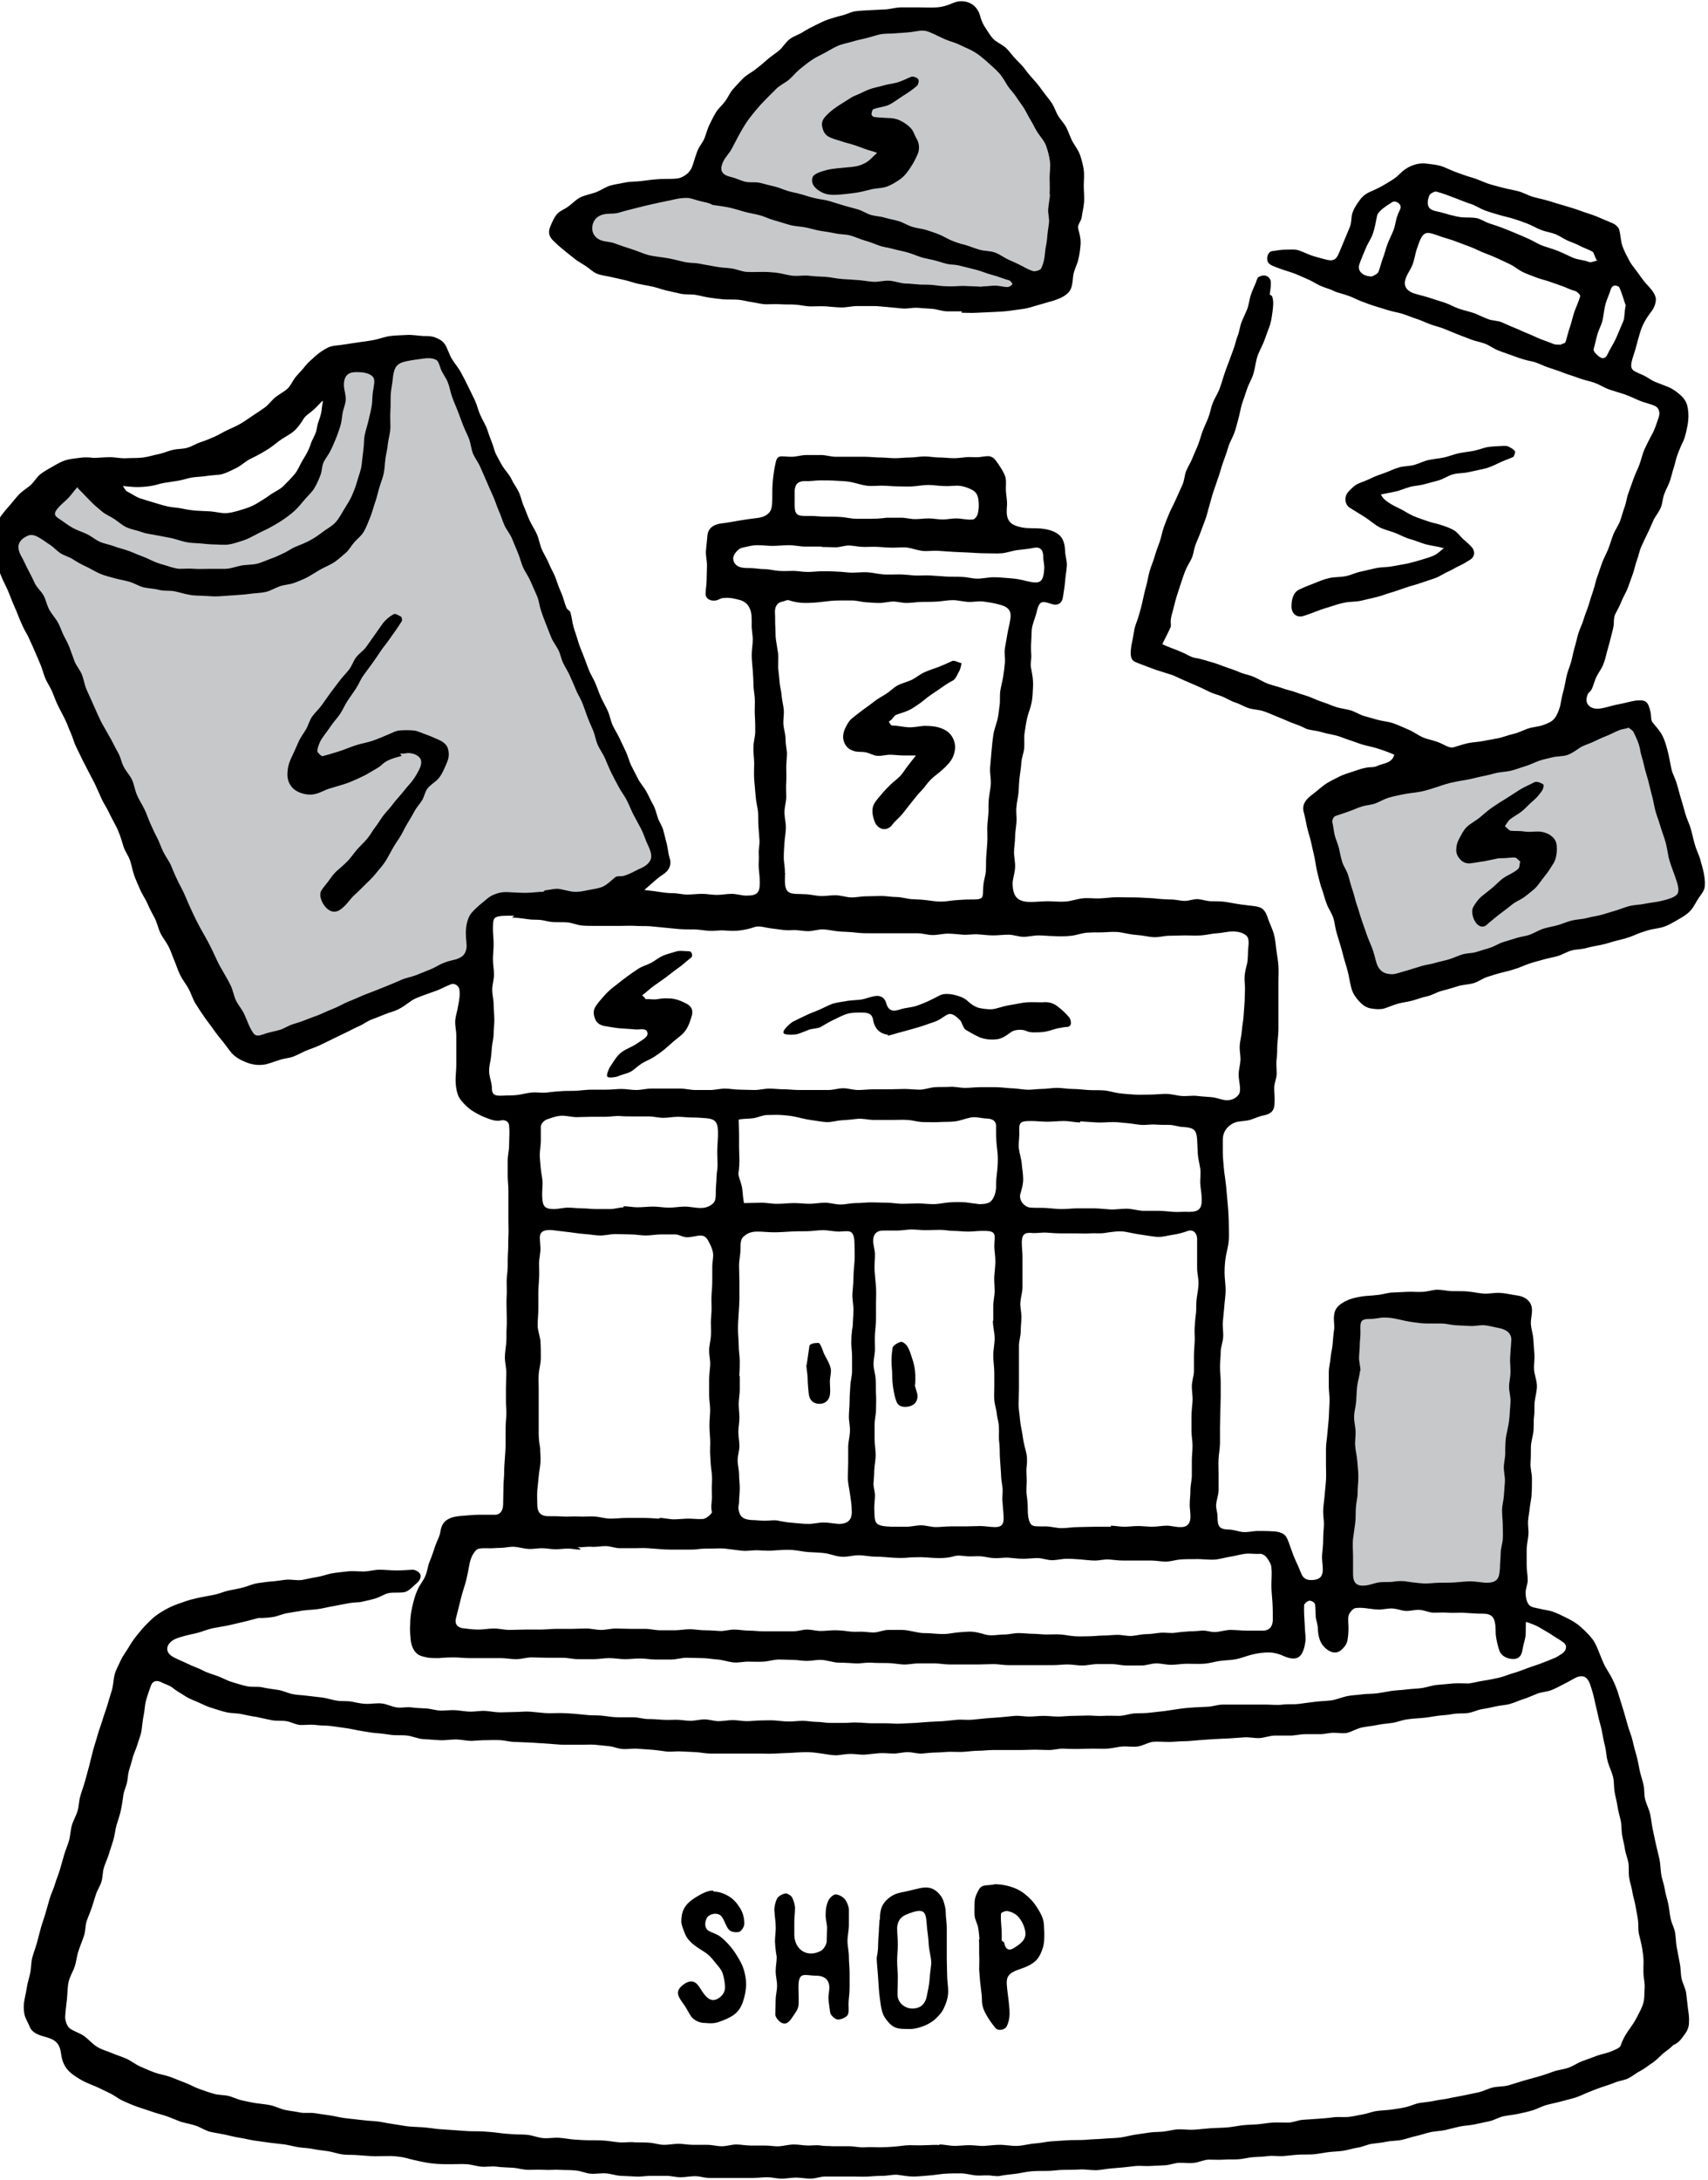 <?xml version="1.0" encoding="UTF-8"?><svg xmlns="http://www.w3.org/2000/svg" viewBox="0 0 48.51 61.9"><g id="a"/><g id="b"><g id="c"><g><path d="M15.48,25.28c.18-.02,.3-.06,.4-.04,.14,.02,.28,.07,.42,.08s.28-.02,.42-.05,.28-.04,.41-.1c.12-.06,.22-.16,.34-.26,.06-.05,.16-.02,.24-.04,.18-.05,.32-.14,.43-.19,.22-.09,.3-.18,.34-.28,.04-.11,0-.24-.09-.43-.06-.12-.1-.27-.18-.43-.07-.13-.14-.26-.21-.39s-.12-.27-.19-.41-.16-.25-.23-.38-.14-.26-.21-.4-.12-.27-.18-.41-.15-.26-.21-.39-.08-.29-.14-.43-.12-.27-.17-.41c-.05-.13-.09-.26-.14-.38s-.13-.24-.18-.37-.11-.25-.16-.37-.13-.24-.19-.36-.08-.26-.14-.38-.15-.23-.2-.35-.1-.25-.15-.38-.1-.25-.14-.38c-.05-.14-.06-.29-.12-.43s-.12-.27-.18-.41-.15-.26-.21-.39-.09-.28-.15-.42-.11-.27-.17-.41-.16-.25-.22-.39-.1-.28-.16-.41c-.06-.14-.1-.28-.16-.41s-.12-.27-.18-.41-.12-.27-.18-.41-.16-.26-.21-.39c-.05-.13-.06-.28-.11-.41s-.12-.26-.17-.39-.1-.27-.15-.4-.11-.26-.16-.4-.07-.28-.12-.41-.15-.25-.2-.38c-.06-.18-.08-.24-.15-.27-.06-.03-.15-.05-.33-.03-.15,.02-.31,.04-.46,.07-.16,.03-.25,.07-.31,.14s-.09,.17-.11,.33c-.01,.15-.05,.31-.06,.46s0,.31-.01,.47,0,.31,0,.47-.05,.31-.07,.46c-.01,.15-.05,.29-.07,.43s-.02,.29-.05,.43-.09,.28-.13,.42-.07,.28-.12,.42-.08,.28-.14,.42-.1,.27-.18,.4c-.06,.11-.17,.19-.26,.29s-.15,.22-.24,.3c-.11,.09-.21,.19-.33,.27s-.25,.13-.38,.2-.24,.15-.37,.22-.26,.12-.39,.17-.28,.05-.42,.1-.26,.13-.4,.16-.29,.03-.43,.05-.28,.03-.43,.04-.28,.02-.43,.03-.29,0-.43-.01-.29,0-.43-.03c-.14-.02-.28-.07-.43-.1s-.29,0-.44-.04-.29-.04-.43-.07-.27-.12-.41-.16-.28-.06-.42-.1-.28-.07-.42-.13-.26-.14-.39-.2-.26-.13-.38-.21c-.11-.07-.24-.1-.35-.17s-.19-.17-.3-.24-.21-.15-.32-.21c-.08-.05-.2-.09-.28-.06-.13,.05-.24,.13-.28,.24s0,.24,.07,.36c.07,.12,.12,.25,.19,.38s.13,.25,.19,.38,.18,.22,.25,.35,.09,.27,.16,.4c.06,.11,.15,.21,.22,.32s.11,.23,.16,.35c.06,.13,.14,.26,.19,.39s.1,.28,.15,.41,.16,.25,.21,.38,.07,.28,.13,.42,.12,.26,.18,.4,.12,.27,.18,.4c.05,.12,.12,.23,.18,.34s.13,.22,.19,.34,.12,.23,.18,.34,.08,.25,.14,.36c.06,.13,.18,.25,.24,.38s.08,.29,.14,.43,.14,.26,.21,.4,.11,.28,.17,.41,.12,.27,.19,.4,.11,.27,.18,.41,.16,.25,.22,.39,.11,.27,.18,.41c.06,.13,.13,.25,.19,.38s.11,.26,.17,.39,.12,.26,.18,.38,.13,.25,.2,.37,.14,.25,.2,.37,.12,.25,.18,.38,.13,.25,.2,.37,.14,.24,.2,.37,.08,.27,.14,.4,.16,.24,.22,.36,.11,.26,.17,.39c.15,.3,.18,.29,.47,.19,.13-.04,.26-.06,.39-.1s.24-.12,.37-.16,.26-.08,.38-.13,.25-.09,.37-.14,.24-.11,.37-.16,.24-.11,.36-.17c.13-.06,.27-.11,.4-.17s.27-.11,.4-.16,.27-.11,.4-.16,.26-.11,.4-.17,.28-.08,.41-.13,.27-.11,.4-.16,.26-.14,.39-.19c.17-.07,.31-.08,.4-.12,.15-.06,.22-.13,.25-.31,.01-.1-.02-.23-.02-.42,0-.2,.05-.45,.17-.58,.09-.1,.19-.19,.3-.28s.2-.18,.33-.23c.12-.05,.25-.08,.4-.07,.17,.01,.34,.02,.5,.02,.18,0,.35-.03,.5-.03Z" style="fill:#c7c8ca"/><path d="M38.6,38.91h.03c-.01,.14-.06,.28-.08,.43s-.02,.28-.03,.43-.05,.28-.06,.42,.03,.28,.04,.42c.01,.15-.02,.3-.01,.44s.05,.29,.06,.44,.03,.29,.03,.44-.02,.29-.02,.44-.04,.29-.05,.44,0,.29-.02,.44-.04,.29-.06,.44c-.02,.17,0,.34,0,.51s0,.34,0,.5c0,.24,.1,.34,.33,.32,.14-.01,.27-.07,.4-.09s.28,0,.41-.02,.27-.03,.41,0c.15,.02,.3,.04,.44,.05s.3-.02,.45-.02,.3,0,.45-.01,.3-.03,.44-.03,.3,.03,.45,.04c.18,0,.26-.04,.31-.1s.07-.15,.08-.32c0-.14,.02-.27,.02-.41s.05-.27,.06-.4,0-.27,0-.41-.02-.27-.02-.41,.04-.27,.05-.4,.02-.27,.03-.41-.03-.27-.03-.41,.04-.27,.04-.4c0-.21,0-.41,.05-.61,.03-.14,.06-.28,.07-.42s.02-.29,.03-.43-.04-.28-.04-.43,.04-.28,.04-.43-.02-.28-.01-.43,.02-.28,.03-.42c.03-.21-.1-.33-.3-.38-.15-.03-.3-.07-.45-.09-.14-.01-.28,.03-.42,.02s-.27-.01-.41-.02-.27-.05-.41-.05-.28,0-.41,0-.27-.02-.41-.04-.27-.05-.4-.08c-.13-.03-.26-.05-.39-.05s-.26,.04-.39,.04c-.3,0-.3,.06-.29,.39,0,.12-.02,.24-.02,.36s-.02,.24-.02,.36,.04,.24,.04,.36Z" style="fill:#c7c8ca"/><path d="M2.2,13.83c-.09,.1-.16,.2-.24,.29-.09,.1-.2,.18-.29,.28-.16,.18-.14,.24,.04,.35,.12,.08,.23,.17,.36,.24s.26,.11,.39,.17,.24,.16,.37,.22,.28,.08,.41,.13,.27,.08,.41,.13,.26,.11,.4,.16,.26,.12,.39,.17,.27,.08,.41,.13c.07,.02,.15,.04,.23,.05,.15,0,.3-.01,.44,0s.3,0,.44,0,.3,0,.44,0,.29-.06,.44-.09,.3-.02,.44-.05,.28-.1,.42-.15,.27-.11,.41-.18c.09-.05,.18-.11,.27-.15,.15-.06,.28-.11,.41-.18,.14-.07,.26-.16,.38-.25s.26-.16,.36-.27,.17-.25,.25-.38,.16-.25,.22-.39,.11-.27,.15-.42c.04-.14,.1-.28,.12-.44,.02-.14,.03-.29,.05-.43s.01-.29,.04-.43,.08-.28,.11-.42,.07-.28,.09-.42,.01-.29,.04-.43c.03-.18,.05-.3-.01-.37s-.18-.12-.36-.13c-.15-.01-.28,0-.35,.06-.08,.06-.12,.18-.11,.34,.01,.13,.06,.26,.05,.39s-.07,.25-.09,.38-.03,.26-.07,.38-.08,.24-.13,.36-.1,.24-.16,.35c-.05,.1-.13,.19-.18,.3s-.04,.23-.08,.34c-.05,.14-.11,.27-.18,.39s-.19,.22-.28,.33-.18,.22-.29,.32-.22,.18-.34,.26-.24,.15-.37,.22-.26,.12-.38,.19c-.12,.06-.24,.13-.37,.17s-.26,.09-.4,.11-.28,0-.41,0c-.14,0-.27-.02-.41-.03s-.27-.01-.41-.04-.27-.08-.4-.11c-.14-.03-.28-.05-.42-.08s-.29-.04-.42-.09-.28-.07-.42-.13-.24-.16-.36-.24-.26-.13-.37-.23c-.12-.1-.24-.2-.35-.32-.11-.11-.2-.21-.32-.33Z" style="fill:#c7c8ca"/><path d="M46.24,20.67c-.09,.03-.17,.03-.24,.06-.13,.05-.25,.12-.38,.17s-.25,.11-.38,.17-.26,.09-.38,.17c-.12,.08-.23,.16-.35,.2s-.27,.03-.4,.06-.27,.06-.39,.1c-.14,.05-.27,.12-.41,.16s-.28,.1-.42,.13-.3,.03-.44,.07-.29,.07-.43,.1c-.14,.03-.27,.07-.41,.09s-.28,.05-.42,.08c-.16,.04-.32,.1-.48,.15s-.32,.1-.49,.12c-.13,.02-.26,.03-.39,.06s-.26,.05-.39,.09-.24,.11-.37,.16-.26,.05-.39,.09-.25,.1-.37,.14-.25,.09-.38,.13c-.05,.01-.1,.12-.09,.17,.03,.12,.04,.26,.07,.38s.09,.24,.12,.37,.05,.25,.09,.38,.12,.23,.16,.35c.05,.15,.08,.3,.13,.44s.08,.3,.13,.44,.09,.3,.14,.44,.1,.29,.15,.43,.12,.28,.17,.43c.06,.19,.08,.34,.14,.45,.09,.16,.22,.21,.4,.21,.11,0,.25-.06,.44-.11,.13-.04,.26-.08,.39-.12s.26-.05,.39-.09,.26-.06,.39-.1,.25-.1,.38-.14,.27-.03,.4-.07,.26-.08,.39-.12,.24-.12,.37-.16,.26-.08,.39-.12,.27-.05,.39-.1c.13-.05,.25-.13,.39-.17s.28-.06,.41-.1,.26-.1,.4-.13,.28-.03,.42-.07,.28-.05,.41-.09,.27-.08,.4-.12,.27-.1,.4-.13,.28-.03,.42-.06,.28-.04,.42-.07c.27-.06,.44-.12,.5-.21,.06-.09,.02-.26-.08-.53-.06-.17-.13-.34-.17-.51-.03-.15-.05-.3-.09-.44s-.1-.29-.14-.43-.1-.29-.14-.43-.06-.3-.1-.44-.07-.29-.11-.44-.09-.29-.12-.44-.09-.29-.11-.44c-.03-.17-.11-.34-.19-.5-.03-.05-.09-.08-.14-.12Z" style="fill:#c7c8ca"/><path d="M29.81,5.51c.01-.17,0-.32,0-.46,0-.17,.03-.32,.01-.46-.02-.16-.06-.31-.11-.45s-.16-.25-.25-.39c-.07-.11-.12-.23-.19-.34s-.12-.23-.19-.34-.15-.21-.22-.32-.17-.2-.24-.31c-.08-.13-.15-.26-.25-.37s-.22-.21-.33-.31-.23-.2-.36-.28-.27-.13-.41-.2-.28-.1-.42-.16-.27-.13-.41-.19c-.07-.03-.15-.06-.23-.06-.14,0-.28,.04-.41,.05s-.28,.02-.41,.03-.28,0-.41,.03-.27,.08-.4,.11-.27,.06-.4,.1-.27,.06-.4,.12-.24,.13-.37,.2-.25,.12-.36,.2c-.12,.08-.23,.17-.34,.26s-.2,.21-.31,.3-.25,.15-.35,.25-.2,.2-.3,.3-.2,.21-.29,.32-.18,.22-.26,.34-.15,.24-.22,.37-.13,.25-.2,.38-.18,.23-.24,.36c-.12,.26-.03,.38,.24,.44,.13,.03,.26,.1,.39,.13s.28,0,.41,.03,.26,.07,.4,.1,.26,.09,.39,.13,.27,.06,.4,.1,.26,.08,.39,.11,.27,.04,.4,.08,.26,.08,.39,.12,.26,.07,.4,.11,.25,.12,.38,.16,.27,.04,.4,.08,.27,.06,.4,.1,.25,.12,.38,.16,.27,.05,.4,.09c.12,.04,.25,.08,.37,.13s.23,.12,.35,.17,.24,.09,.37,.12c.14,.04,.28,.1,.42,.14s.3,.03,.44,.08,.26,.15,.4,.21,.27,.12,.4,.19c.09,.05,.19,.1,.29,.13,.06,.01,.2-.03,.22-.08,.07-.14,.1-.3,.11-.45,.01-.14,.05-.27,.06-.41s.03-.27,.05-.41-.03-.28-.02-.41,.04-.28,.05-.41Z" style="fill:#c7c8ca"/><path d="M27.92,8.13c.12,0,.23-.02,.35-.02s.23,.04,.35,.04c.04,0,.13-.06,.13-.08,0-.04-.06-.1-.09-.11-.16-.04-.31-.11-.47-.15s-.31-.11-.47-.15-.32-.08-.48-.12c-.12-.03-.24-.02-.36-.05s-.23-.07-.35-.1-.24-.05-.35-.08c-.13-.04-.26-.1-.4-.14s-.27-.06-.41-.1-.28-.05-.41-.1-.26-.1-.4-.14-.26-.1-.4-.14-.28-.03-.42-.06-.27-.05-.41-.07c-.15-.02-.29-.07-.44-.1s-.3-.03-.45-.07-.29-.09-.44-.13-.28-.11-.43-.15-.3-.06-.44-.1-.29-.09-.44-.12-.3-.05-.45-.07c-.12-.07-.25-.08-.36-.11-.13-.03-.25-.09-.38-.09s-.26,.02-.38,.05-.25,.05-.38,.08c-.13,.03-.27,.06-.4,.09s-.27,.07-.4,.1-.26,.07-.4,.11c-.14,.03-.33,0-.47,.06-.15,.06-.24,.18-.25,.36,0,.15,.07,.27,.22,.34,.13,.06,.3,.05,.42,.1,.16,.06,.31,.11,.47,.16s.31,.12,.48,.17c.2,.05,.41,.06,.61,.1,.15,.03,.29,.07,.43,.1s.3,.02,.44,.05,.29,.05,.44,.08,.29,.03,.44,.05,.29,.09,.44,.1,.3,0,.45,0,.3,.01,.44,.03,.29,.07,.44,.08c.15,.01,.3-.02,.46,0s.3,.02,.45,.03,.3,.05,.45,.06,.3,.02,.45,.03,.3,.04,.45,.05,.31-.04,.46-.03,.3,.07,.45,.08c.13,0,.27,.02,.43,.03,.14,0,.29,0,.43,.02s.29,.03,.43,.03c.16,0,.31-.02,.44-.01,.26,.01,.43,.02,.43,.02Z" style="fill:#c7c8ca"/><g><path d="M18.55,25.3c.27,.04,.4,.06,.55,.06,.14,0,.28,.04,.42,.04s.28-.02,.42-.02,.28,.03,.42,.03,.28-.03,.42-.03,.28,.05,.42,.05c.32,0,.38-.09,.38-.38,0-.13-.02-.27-.03-.4s.01-.27,0-.4,.03-.27,.02-.4-.02-.27-.03-.4,0-.27-.01-.4c-.02-.15-.06-.31-.07-.46s-.03-.31-.04-.46,0-.31,0-.46-.03-.31-.02-.47c0-.14,.05-.28,.05-.43s0-.28-.01-.43,0-.28,0-.43-.03-.28-.04-.43c0-.15-.01-.3-.02-.44s-.03-.29-.03-.44,.03-.3,.03-.44-.04-.3-.03-.44c0-.18,0-.32-.05-.43-.06-.14-.15-.22-.31-.26-.12-.03-.26-.07-.44-.05-.08,0-.15,.06-.22,.07-.15,.02-.28-.04-.29-.18,0-.14,.03-.27,.03-.41s.01-.27,.01-.41-.04-.27-.03-.41,.03-.27,.04-.41c.01-.22,.16-.34,.41-.37,.17-.02,.33-.05,.5-.08s.33-.05,.49-.07c.18-.02,.26-.07,.32-.12,.06-.05,.11-.12,.12-.31,.01-.17,0-.34,.01-.5s.03-.33,.06-.5c.04-.19,.05-.28,.13-.31,.06-.03,.17,0,.35,0,.14,0,.28-.05,.42-.05s.28,0,.42,0,.28,.05,.42,.05,.28,0,.42,0,.28,0,.42,0,.28,.02,.42,.02,.28,.02,.42,.02,.28-.02,.42-.02,.28-.03,.42-.03,.28,.03,.42,.03,.28,.02,.42,.02c.12,0,.23-.02,.35-.03s.24,.01,.35,0c.17-.02,.26-.04,.32-.02,.08,.02,.13,.06,.23,.21,.08,.12,.16,.24,.2,.36s.01,.28,.02,.42,.04,.27,.03,.41c-.02,.23,0,.34,.06,.43s.17,.15,.39,.19c.18,.03,.36,.01,.54,.03,.18,.02,.36,.07,.48,.17,.13,.1,.17,.27,.18,.45,0,.15,.06,.29,.05,.44s-.04,.29-.05,.44-.04,.29-.06,.44c-.02,.16-.13,.26-.32,.2-.09-.03-.23-.08-.3-.04-.07,.04-.11,.18-.13,.28-.03,.13-.09,.26-.12,.39s-.02,.27-.03,.41-.01,.27,0,.4-.04,.27,0,.41c.03,.16,.06,.32,.05,.49s-.01,.34-.05,.5c-.03,.14-.09,.27-.12,.41s-.05,.28-.07,.41,0,.28-.01,.42-.07,.27-.08,.41-.03,.28-.05,.42-.02,.28-.03,.42-.05,.28-.06,.42c-.02,.14,.01,.29,0,.44s-.04,.29-.04,.43-.03,.29-.03,.43,.04,.29,.03,.44-.06,.29-.07,.43c0,.21,.04,.33,.11,.41s.19,.13,.4,.13c.16,0,.33-.02,.49-.02s.33,.02,.49,.01,.32-.07,.48-.09c.14-.02,.29,0,.44,0s.29-.02,.43-.03,.29,0,.43,0,.29,0,.43,.01,.29,.01,.43,.03c.13,.01,.26,.02,.38,.02s.26,.04,.38,.04,.26-.06,.38-.05,.25,.06,.38,.06c.14,0,.28,0,.41,.02s.27,.05,.41,.07,.27,.03,.41,.05c.23,.03,.3,.12,.38,.37,.05,.14,.12,.28,.16,.42s.05,.3,.07,.45,.05,.3,.06,.45,0,.3,0,.45,0,.3,0,.45,0,.3,0,.45,0,.3,0,.45c0,.14-.02,.28-.03,.42s0,.28-.02,.42,0,.28,0,.42-.07,.27-.07,.41,.02,.28,.01,.42c0,.21-.08,.31-.3,.36-.13,.02-.25,.08-.37,.12s-.26,.04-.38,.06c-.13,.03-.23,.1-.3,.18s-.12,.19-.12,.33c0,.12,0,.24,0,.35s.01,.24,.02,.35,.02,.24,.04,.35c.02,.15,.04,.3,.05,.45s.03,.3,.04,.45,.02,.3,.02,.45,.01,.3,0,.45-.05,.29-.08,.44c-.03,.16-.04,.33-.04,.49s.03,.33,.03,.49-.03,.33-.04,.49c-.01,.14-.03,.28-.04,.42s.02,.29,.01,.43-.07,.28-.07,.42-.02,.28-.02,.42,.02,.28,.02,.43,0,.28,0,.42-.01,.28-.01,.42-.01,.28-.01,.43c0,.15,0,.3,0,.45s-.03,.3-.04,.45,0,.3,0,.45,0,.3,0,.45-.07,.3-.07,.44c0,.1,.04,.21,.04,.31,0,.29,.05,.36,.32,.37,.14,0,.27,.06,.41,.07s.28-.03,.42-.03,.28,0,.41,.01c.15,0,.26,.04,.33,.09s.11,.16,.16,.3c.05,.13,.09,.27,.15,.4s.12,.26,.17,.39c.06,.17,.18,.22,.36,.2,.21-.02,.26-.14,.26-.3,0-.14-.03-.27-.02-.41s.03-.27,.03-.41,.01-.27,.02-.41-.02-.27-.02-.41c0-.15,.03-.3,.04-.44s.03-.3,.04-.44,0-.3,0-.45,0-.3,0-.45,.03-.3,.04-.44,.03-.3,.04-.44,.01-.3,.02-.45-.02-.3-.02-.45c0-.13,0-.27,0-.4s.04-.27,.05-.4,.05-.27,.06-.4,.02-.27,.04-.4-.02-.27,0-.41c.02-.22,.16-.33,.38-.43,.1-.05,.24-.08,.41-.11,.13-.02,.27-.02,.43-.04,.14-.01,.28-.06,.42-.07s.29-.01,.43-.02,.29,.01,.43,0c.15,0,.29-.06,.43-.06,.16,0,.3,.04,.43,.04,.2,0,.35,0,.43,.01,.15,.01,.31,.05,.46,.06s.31-.03,.47-.02,.31,.05,.46,.07c.26,.03,.43,.18,.44,.39,.01,.14-.04,.29-.03,.43s.06,.28,.07,.43,.02,.29,.03,.43-.02,.29-.01,.43,.07,.28,.08,.43c.01,.15-.04,.31-.06,.46-.02,.15,0,.3-.02,.44s0,.29-.02,.44-.07,.29-.07,.44,0,.29-.01,.44,.04,.29,.04,.44,0,.29-.01,.44c0,.13-.04,.26-.05,.38s-.04,.25-.05,.38,.02,.26,.01,.39c-.01,.14-.05,.29-.05,.43s0,.29,0,.44,.03,.29,.03,.43c0,.11-.06,.23-.06,.35,0,.13,.03,.26,.09,.34,.06,.08,.19,.09,.32,.12,.11,.03,.23,.04,.33,.07,.15,.05,.29,.12,.43,.19s.28,.15,.39,.25,.23,.21,.33,.34,.15,.27,.21,.42c.06,.14,.11,.29,.19,.42s.16,.26,.22,.4c.06,.13,.11,.27,.15,.41s.09,.28,.13,.42,.08,.28,.12,.42c.04,.14,.1,.27,.13,.41s.07,.28,.11,.42,.06,.28,.09,.42,.08,.28,.11,.41,.01,.29,.05,.43,.11,.27,.14,.41,.04,.28,.07,.42,.06,.28,.09,.42,.07,.28,.1,.42,.03,.29,.05,.43,.08,.28,.1,.42c.02,.14,.07,.28,.1,.42s.04,.29,.07,.43,.11,.27,.13,.42c.02,.14,.02,.29,.05,.43s.05,.28,.08,.42,.02,.29,.05,.43,.11,.27,.13,.41,.03,.29,.05,.43c.02,.14,.04,.28,.03,.41,0,.14-.06,.26-.15,.37-.07,.1-.15,.21-.3,.27-.09,.1-.21,.17-.3,.25s-.19,.19-.3,.26-.21,.16-.33,.22-.22,.15-.34,.21-.26,.07-.38,.12-.25,.09-.37,.13-.25,.09-.37,.14c-.13,.05-.26,.12-.39,.16s-.27,.07-.41,.11-.27,.06-.41,.1-.26,.11-.39,.15-.27,.07-.41,.1-.28,.04-.42,.07-.26,.11-.4,.14c-.14,.03-.28,.06-.42,.09s-.28,.03-.42,.06-.28,.07-.41,.1-.28,.03-.42,.06-.27,.08-.41,.11-.27,.08-.41,.11-.28,.02-.42,.05-.28,.04-.42,.06-.27,.09-.41,.11-.28,.07-.42,.09c-.14,.02-.28,.02-.43,.04s-.28,.05-.42,.06-.28,0-.43,.01-.28,.03-.42,.04-.28-.02-.43,0-.28,.02-.42,.03c-.14,.01-.27,.05-.41,.06s-.28,0-.42,.01-.28,0-.42,0-.27,.07-.41,.09-.28,0-.42,0-.27,.06-.41,.07-.28,.01-.42,.02-.28-.01-.42,0c-.12,.01-.23,.03-.35,.04s-.23,.02-.35,.03c-.15,.01-.3,.05-.45,.05s-.3-.03-.45-.02-.3,.01-.45,.01-.3,.03-.45,.03-.3,0-.45,.01-.3,.05-.45,.07-.3,.03-.45,.06c-.07,.02-.15,0-.22,0-.15-.03-.3,0-.45-.01s-.3-.06-.45-.06-.3,0-.45,.01-.3,.04-.45,.05-.3,.03-.45,.03-.3-.03-.45-.05c-.14-.01-.28,.03-.42,.03s-.27,.01-.41,.02-.28,0-.41,0-.28,0-.41,0-.28,0-.41,0-.27,.06-.41,.06c-.14,0-.27-.03-.41-.03s-.27,.03-.41,.03-.27-.04-.41-.04-.27,.02-.41,.02-.27,0-.41,0-.27,0-.41,0-.27,0-.41,0-.27-.05-.41-.05-.27,.03-.41,.03-.27-.04-.41-.04c-.14,0-.28,0-.43,0s-.29,.03-.43,.02-.28-.01-.43-.02-.28-.06-.42-.07-.29,.02-.43,.01-.28-.08-.42-.09c-.15-.02-.3-.01-.45-.02s-.3,.01-.45,0-.3,0-.45,0-.3-.05-.45-.06-.3-.01-.45-.03c-.14-.02-.29,.01-.43,0s-.28-.06-.42-.07-.28,0-.43,0-.29,0-.43-.01-.28-.03-.42-.06-.28-.06-.42-.1c-.2-.05-.41-.07-.62-.06-.14,0-.27,.01-.41,0s-.27-.02-.41-.03-.28,0-.41-.02-.27-.07-.4-.09-.27-.03-.41-.06-.27-.03-.41-.05-.27-.06-.4-.08c-.14-.02-.29-.03-.43-.05s-.29-.04-.43-.06-.28-.06-.42-.08-.28-.06-.42-.09-.29-.05-.42-.08-.26-.12-.4-.17-.28-.07-.42-.11c-.14-.05-.27-.11-.41-.16s-.28-.08-.42-.13-.28-.09-.42-.14-.28-.11-.41-.17-.25-.16-.38-.22-.26-.13-.4-.19-.28-.11-.4-.18c-.14-.08-.28-.17-.38-.28s-.17-.27-.19-.43c-.02-.15-.05-.27-.13-.35-.08-.09-.2-.13-.34-.17-.18-.05-.36-.11-.43-.29-.04-.1-.11-.21-.14-.32s-.03-.24-.02-.35c.02-.14,.06-.29,.08-.43s.07-.28,.1-.43,.02-.3,.06-.44c.04-.14,.09-.27,.13-.41s.07-.28,.11-.42,.09-.27,.13-.41,.08-.28,.12-.42,.11-.27,.15-.41,.1-.27,.14-.41,.08-.28,.12-.42,.1-.27,.14-.41,.04-.29,.08-.43,.12-.27,.16-.4,.04-.29,.08-.43,.09-.27,.13-.41c.04-.15,.08-.29,.12-.44s.07-.29,.11-.44,.09-.29,.13-.44,.1-.29,.14-.43,.1-.29,.14-.43,.09-.29,.13-.43,.04-.3,.08-.45c.04-.14,.12-.27,.17-.39,.06-.13,.15-.24,.22-.36s.15-.24,.24-.35,.18-.22,.28-.32,.2-.2,.32-.28,.24-.15,.37-.21,.26-.1,.4-.15,.27-.08,.41-.11c.14-.03,.28-.05,.42-.08s.27-.09,.41-.12c.14-.03,.28-.05,.42-.09s.27-.1,.41-.12,.28-.04,.42-.05,.28-.04,.42-.05c.14,0,.28,.03,.41,.01s.27-.06,.41-.08,.27-.07,.4-.1c.15-.03,.31-.04,.46-.06s.31,0,.47,0,.31-.05,.46-.05,.31,.02,.47,.02,.31-.01,.47-.02c.08,0,.2,.07,.22,.14,.03,.07-.03,.18-.09,.23-.12,.1-.24,.25-.38,.27-.14,.02-.28,0-.41,.02s-.25,.11-.38,.15-.26,.07-.4,.1c-.07,.02-.23,.01-.42,.05-.12,.02-.26,.05-.42,.08-.13,.02-.27,.06-.42,.08s-.28,.02-.42,.04-.29,.05-.42,.07c-.15,.02-.29,.09-.41,.11-.24,.04-.41,.03-.42,.03-.14,.03-.29,.08-.43,.11s-.29,.07-.43,.1-.29,.05-.44,.08-.28,.09-.43,.13c-.11,.03-.23,.05-.34,.08s-.23,.06-.33,.11c-.24,.13-.29,.37-.01,.51,.13,.07,.27,.12,.41,.19s.28,.11,.41,.18,.28,.11,.42,.16,.27,.13,.41,.17,.28,.09,.43,.12c.14,.03,.29,0,.43,.03s.28,.05,.43,.07,.28,.09,.42,.12,.29,.03,.43,.05,.29,.03,.43,.05,.28,.07,.42,.09,.29,0,.43,.03c.14,.03,.28,.06,.42,.06s.29-.03,.43-.01c.14,.02,.27,.09,.41,.11s.28-.02,.42,0,.28,.02,.42,.03,.28,.06,.42,.06,.28-.02,.42-.01,.28,.04,.42,.04,.28-.03,.42-.02,.28,.04,.42,.04,.28-.01,.42-.01c.14,0,.28-.02,.42-.01s.28,.03,.42,.04,.28,0,.42,0,.28,.01,.42,.02,.28,.03,.42,.04,.28,0,.42,.02,.28,.04,.42,.04,.28,0,.42,0,.28,.05,.42,.05c.13,0,.27,.01,.4,.02s.27,0,.4,0,.27,.03,.4,.03,.27-.04,.4-.04,.27,.05,.4,.05,.27-.03,.4-.03,.27,.03,.4,.03,.27-.02,.4-.02,.27-.01,.4,0,.27,.03,.4,.03c.13,0,.26-.02,.39-.02s.26,.03,.39,.03,.26,.03,.39,.03,.26,0,.39,0,.26-.02,.39-.01c.14,0,.27,.02,.4,.02s.27,0,.41,0,.27,.02,.41,.01,.27-.01,.41-.02,.27-.02,.4-.03,.27-.01,.4-.02,.27-.03,.4-.04,.27,.01,.41,0,.27-.03,.4-.04c.14-.01,.27-.02,.41-.03s.27-.03,.41-.04,.28,.02,.41,.02,.28-.02,.41-.02,.28,.02,.41,.02,.28-.02,.41-.02c.15,0,.29-.01,.44-.01s.29,.02,.44,.01,.29,0,.44,0,.29-.06,.44-.07,.29,0,.44-.02,.29-.03,.44-.05c.14-.02,.27-.04,.4-.06s.27-.03,.41-.04,.27-.01,.41-.02,.27-.06,.41-.06,.27,0,.41,0,.27,0,.41,0,.27,0,.41,0c.15,0,.31,.02,.47,0s.31,0,.46-.02,.31-.04,.46-.06,.31-.02,.46-.04,.3-.09,.45-.12c.14-.03,.28-.03,.42-.05s.28-.01,.43-.03,.28-.05,.42-.07,.28-.02,.42-.04c.15-.02,.3-.02,.44-.04s.29-.08,.44-.09,.3-.03,.44-.04,.3,0,.45,0c.14-.02,.28-.06,.42-.08s.28-.05,.42-.08,.27-.09,.41-.13,.27-.09,.4-.14,.27-.09,.4-.14,.26-.1,.4-.16c.07-.03,.13-.08,.2-.12,.12-.08,.15-.23,.04-.31-.1-.08-.22-.14-.32-.21s-.22-.13-.33-.2c-.13-.08-.27-.13-.42-.18-.01,.13,0,.26-.01,.38s-.06,.25-.08,.37c-.02,.13-.05,.27-.21,.3-.19,.03-.41-.07-.46-.25-.04-.12-.07-.25-.09-.38s0-.26-.03-.39c-.03-.19-.14-.26-.32-.26-.21,0-.41-.02-.62-.03-.13,0-.27,.01-.4,0s-.27,0-.4,0-.26-.07-.4-.08-.27,.04-.4,.03-.26-.07-.4-.07-.27,.04-.4,.03c-.21-.01-.42-.07-.62-.04-.07,0-.18,.14-.2,.22-.02,.12,0,.23,0,.35s-.01,.23-.03,.35c-.02,.11-.11,.22-.2,.29-.15,.1-.29,.04-.41-.06-.17-.14-.22-.34-.23-.56,0-.12-.05-.23-.06-.35s0-.23-.02-.34c0-.05-.09-.11-.15-.11-.06,0-.15,.08-.16,.12-.01,.2,.01,.41,.02,.62,0,.15,.04,.31,.01,.46-.03,.19-.09,.33-.17,.39-.09,.07-.23,.07-.42-.01-.15-.07-.3-.11-.45-.11-.16,0-.31,.02-.47,.06s-.3,.1-.45,.13c-.15,.03-.31,.03-.46,.05s-.3,.07-.46,.08-.31,0-.47,0-.31,.03-.46,.03c-.14,0-.28-.04-.42-.04s-.28,.06-.42,.06-.28,0-.42,0-.28-.04-.42-.04-.28,0-.42,0-.28,.04-.42,.04-.28-.03-.42-.03-.28,.02-.42,.02-.28,0-.42,0-.28,0-.42,0-.28,0-.42,0-.28-.03-.42-.03-.28,.01-.42,.01-.28,0-.42,0-.28,0-.42,0-.28-.03-.42-.03c-.15,0-.3,0-.45,0s-.3,.04-.45,.03-.3-.04-.45-.04-.3,0-.45-.01-.3,.03-.45,.02-.3-.02-.45-.02c-.18,0-.36-.08-.54-.08-.13,0-.26,.03-.39,.03s-.26-.03-.39-.03-.26-.01-.39-.01c-.15,0-.29,.05-.44,.06s-.29,0-.44,0-.3,.04-.44,.02c-.15-.02-.29-.07-.43-.08s-.29-.04-.44-.04-.29-.01-.44-.01-.29,.05-.44,.05-.29,0-.44,0-.29-.03-.44-.03c-.14,0-.28,.02-.44,.02-.14,0-.28-.03-.44-.03-.14,0-.29,.03-.44,.03s-.29,0-.44,0-.29-.04-.44-.04-.29,0-.44,0-.29-.01-.44-.01-.29,.05-.44,.05-.3-.03-.44-.03c-.15,0-.3,0-.44,0-.16,0-.3,0-.44,0-.16,0-.31-.02-.44-.02-.27,0-.43,.02-.44,.02-.16,0-.28,0-.38-.03-.16-.03-.24-.08-.31-.18-.06-.09-.1-.2-.11-.36-.01-.11-.02-.24-.01-.39,0-.16,.02-.33,.06-.5s.08-.33,.15-.48c.06-.14,.16-.25,.22-.39s.07-.29,.13-.43,.1-.27,.15-.42,.13-.27,.15-.42c.03-.17,.09-.27,.21-.34s.26-.09,.41-.1c.15-.01,.31-.03,.46-.03s.31,0,.47,0c.15,0,.22-.12,.23-.27,0-.18,.01-.36,.01-.54,0-.13,.02-.27,.02-.4s.01-.27,.02-.4,.02-.27,.02-.4,0-.27,0-.4,.01-.27,.02-.4-.01-.27-.01-.4,0-.27,0-.4c0-.14,.01-.29,.01-.43s-.04-.29-.04-.43,.03-.29,.04-.43,0-.29,.01-.43,0-.29,0-.43-.01-.29,0-.43,0-.29,0-.43,.03-.29,.03-.43,0-.29,.01-.43,0-.29,.01-.43,0-.29,0-.43,0-.29,0-.43,0-.29,0-.43-.02-.29-.02-.43,0-.29,0-.43,.04-.29,.04-.43c0-.18,.02-.36,0-.55,0-.12-.11-.18-.22-.16-.12,.03-.24,0-.35-.04s-.21-.08-.32-.14c-.13-.07-.24-.14-.33-.23-.1-.1-.19-.19-.24-.33-.04-.12-.06-.26-.06-.41,0-.14,.02-.28,.02-.42s0-.28,0-.42,0-.28,0-.42-.04-.28-.03-.42,.06-.27,.08-.41c.03-.15,.06-.31,.04-.46-.01-.11-.13-.21-.25-.16-.13,.05-.25,.12-.38,.17s-.26,.09-.39,.14-.26,.09-.38,.18c-.11,.08-.22,.16-.34,.22s-.26,.09-.38,.14-.25,.1-.38,.15c-.13,.05-.24,.14-.36,.19s-.24,.12-.37,.18-.24,.12-.37,.18-.24,.12-.37,.18-.26,.1-.38,.15-.24,.12-.37,.17-.27,.05-.4,.1c-.17,.05-.3,.11-.44,.13-.17,.02-.31,0-.45-.05s-.27-.11-.4-.22c-.1-.09-.18-.22-.29-.36-.1-.12-.19-.23-.28-.36s-.18-.24-.27-.37-.17-.25-.25-.38-.12-.28-.19-.41-.17-.25-.24-.39-.11-.28-.17-.42c-.06-.14-.1-.28-.17-.41s-.17-.25-.23-.38-.09-.29-.16-.42-.14-.26-.2-.4-.15-.26-.21-.4-.12-.27-.17-.41-.07-.29-.12-.43-.15-.26-.19-.41c-.06-.2-.12-.4-.22-.58-.06-.12-.13-.24-.19-.37s-.14-.24-.2-.37-.11-.25-.17-.38-.13-.25-.19-.37-.13-.25-.19-.37-.12-.25-.18-.37-.09-.26-.15-.39-.1-.26-.16-.38-.13-.25-.19-.37-.11-.25-.16-.38-.13-.25-.19-.37-.09-.26-.14-.39-.11-.26-.16-.38-.11-.25-.17-.38c-.05-.13-.13-.24-.19-.37s-.11-.25-.16-.38-.11-.25-.16-.38-.1-.26-.16-.38-.12-.25-.17-.38-.08-.26-.14-.39c-.06-.14-.1-.26-.11-.39-.01-.14-.03-.28,.02-.41,.04-.12,.12-.23,.21-.36,.08-.12,.17-.23,.26-.33s.18-.22,.28-.33,.22-.18,.33-.27,.18-.23,.29-.32c.11-.09,.23-.15,.35-.22s.24-.14,.36-.18,.26-.05,.4-.07,.26-.02,.4,0c.16,0,.31-.02,.47-.02s.31,.04,.47,.03,.31,0,.47-.02,.3-.07,.46-.1c.14-.03,.26-.09,.4-.12s.28-.02,.41-.06,.25-.12,.38-.16,.26-.1,.38-.15,.24-.13,.37-.19,.25-.11,.37-.18,.23-.15,.35-.23,.23-.15,.34-.23,.19-.2,.3-.29,.24-.15,.34-.24,.15-.23,.24-.34,.19-.2,.27-.31c.09-.11,.2-.2,.3-.29s.22-.17,.34-.23,.26-.06,.4-.08c.15-.02,.31-.05,.46-.07s.31-.04,.46-.07,.3-.09,.45-.11,.31-.02,.47-.03,.31,.02,.47,.03c.13,0,.24,0,.34,.04s.21,.09,.28,.2c.08,.13,.12,.29,.2,.42s.19,.25,.26,.39c.07,.13,.14,.26,.2,.39s.13,.26,.19,.39,.09,.28,.15,.41c.06,.14,.15,.27,.2,.42,.04,.12,.08,.24,.13,.36s.07,.25,.13,.36,.12,.23,.19,.34c.08,.12,.18,.22,.24,.35s.15,.24,.21,.37,.08,.27,.14,.4,.1,.27,.16,.39c.06,.14,.15,.26,.21,.4s.08,.29,.14,.43,.15,.27,.2,.4,.14,.27,.19,.41,.1,.29,.16,.42,.09,.29,.15,.43c.02,.05,.1,.08,.11,.12,.04,.14,.05,.28,.09,.42s.09,.27,.13,.41,.1,.27,.15,.4,.1,.27,.15,.4,.13,.25,.19,.39,.1,.27,.16,.4,.13,.25,.19,.38,.08,.28,.14,.41,.14,.25,.2,.38c.06,.13,.12,.25,.18,.38s.09,.27,.15,.39,.13,.25,.19,.37,.16,.23,.23,.35,.12,.25,.19,.37c.07,.12,.1,.25,.14,.38s.13,.24,.16,.37,.07,.26,.1,.39,.04,.27,.08,.4c.06,.17-.01,.35-.19,.46-.09,.06-.18,.13-.28,.22-.08,.07-.15,.13-.25,.22Zm8.13,35.65s0-.04,0-.06c.14,0,.29,.04,.43,.04s.28-.02,.43-.02,.28,.03,.43,.02,.28-.03,.43-.03c.17,0,.34,.04,.51,.03s.33-.06,.5-.07c.15-.01,.31-.05,.46-.06s.31-.02,.46-.03,.31,0,.47-.01c.21-.02,.41-.02,.62-.04,.14-.01,.28-.01,.42-.03s.27-.06,.41-.08,.28-.04,.41-.06,.28-.01,.42-.03,.28-.06,.41-.06c.15,0,.29,.02,.44,.01s.29-.03,.44-.04,.29-.01,.44-.02,.29-.04,.44-.06,.29-.02,.44-.03,.29-.04,.44-.05,.29,0,.44,0,.29-.07,.43-.08,.29-.02,.44-.03c.14-.01,.28-.02,.42-.04s.28,0,.42-.01,.28-.05,.41-.07,.27-.08,.41-.1,.28-.02,.42-.04,.28-.04,.41-.07,.27-.1,.4-.12,.28-.03,.41-.06,.28-.04,.41-.07,.27-.05,.41-.08c.14-.03,.29-.06,.43-.09s.28-.11,.42-.14,.3-.02,.44-.06,.28-.09,.42-.13,.28-.08,.43-.12,.28-.09,.42-.14,.29-.06,.43-.11,.26-.14,.4-.19,.28-.1,.41-.15,.29-.07,.42-.13c.09-.04,.23-.09,.25-.16,.05-.15,.12-.28,.21-.41s.18-.25,.25-.39,.15-.27,.19-.43c.03-.13,.02-.26,.03-.39s-.02-.26-.03-.38,0-.26,0-.38-.02-.26-.04-.38c-.02-.13-.06-.27-.09-.4s-.01-.27-.03-.41-.05-.27-.07-.4-.07-.26-.09-.4-.07-.26-.09-.4,0-.28-.02-.41-.08-.26-.1-.4-.06-.27-.08-.4-.01-.27-.04-.41-.07-.26-.09-.4-.06-.27-.08-.4c-.03-.15-.01-.3-.05-.45s-.11-.28-.15-.43-.04-.3-.08-.45-.06-.3-.09-.44-.08-.29-.11-.44-.07-.29-.1-.44c-.04-.19-.09-.32-.12-.42-.07-.18-.16-.26-.34-.21-.1,.03-.22,.12-.39,.2-.12,.06-.24,.13-.37,.18s-.27,.05-.4,.1-.25,.11-.38,.15-.25,.1-.39,.14-.27,.04-.4,.07-.27,.06-.4,.08-.26,.09-.4,.11c-.14,.02-.29,0-.44,.03s-.29,.03-.43,.05-.29,.05-.43,.06-.29,.02-.43,.04-.28,.08-.42,.1-.29,.03-.43,.06-.29,.04-.43,.07-.27,.11-.41,.15c-.12,.03-.26,0-.39,0s-.26,.04-.38,.04c-.14,0-.29,0-.43,0s-.29,.04-.43,.04-.29,0-.43,0-.29,.06-.43,.07-.29-.03-.44-.02-.29,.02-.43,.03-.29,.01-.43,.02-.29,.02-.43,.03-.29,.03-.43,.03-.29,.02-.43,.02c-.15,0-.32-.02-.47,0-.14,.03-.27,.11-.41,.13s-.29-.01-.43,0-.28,.05-.42,.06-.28,0-.43,0-.28,.01-.42,.01-.28,0-.42-.01c-.13,0-.27,.04-.4,.04s-.27-.01-.4-.01-.27,.01-.4,.01-.27,0-.4,0-.27,0-.4,0-.27,.02-.4,.02-.27,.02-.4,.03-.27,0-.4,0-.27,.02-.4,.02c-.13,0-.27,.02-.4,.03s-.27-.04-.41-.04-.27,.04-.4,.04-.27-.02-.41-.01-.27,.03-.4,.04-.27-.02-.41-.02-.27,.03-.4,.04c-.14,0-.28-.03-.42-.05s-.28-.04-.42-.04c-.15,0-.31,.01-.46,.02s-.31,.01-.46,.02-.31,0-.46,0-.31,0-.46,0-.31,0-.46,0c-.14,0-.28,0-.43,0s-.28-.03-.42-.04-.28-.01-.43-.02-.29,.02-.43,0-.28-.04-.42-.05-.28-.02-.43-.03c-.13,0-.26,.02-.39,.01s-.25-.07-.38-.08-.26-.03-.39-.04-.26,0-.39,0c-.16,0-.31,0-.47,0s-.31-.02-.47-.03-.31-.02-.47-.03-.31-.01-.47-.02c-.14,0-.27-.04-.41-.05s-.28,0-.41,0-.27,.01-.41,.02c-.15,0-.31-.04-.46-.04s-.31,.03-.46,.02-.31-.02-.46-.03-.3-.08-.45-.1-.31,0-.46-.02c-.14-.02-.28-.04-.42-.05s-.28-.04-.42-.06c-.14-.02-.28-.06-.43-.08s-.28-.04-.43-.06-.29-.01-.43-.03-.29,0-.43,0-.28-.09-.42-.11-.29,0-.43-.03-.28-.06-.42-.09c-.14-.02-.28-.05-.42-.08s-.28-.02-.42-.05-.27-.08-.41-.12-.26-.1-.39-.16-.26-.1-.38-.18-.24-.14-.35-.23c-.09-.08-.23-.11-.34-.17-.12-.06-.23-.03-.28,.09-.05,.14-.1,.28-.14,.42s-.04,.29-.07,.43-.04,.29-.06,.43c-.02,.14-.08,.27-.12,.41s-.11,.26-.14,.4c-.03,.12-.07,.23-.1,.34s-.03,.24-.06,.36-.09,.23-.1,.35c-.02,.14-.04,.28-.07,.42s-.08,.27-.12,.41-.05,.28-.09,.42-.09,.27-.13,.41c-.04,.13-.1,.25-.14,.38s-.03,.27-.07,.4-.12,.24-.16,.37-.08,.26-.12,.38-.1,.25-.14,.37-.03,.27-.07,.4c-.05,.15-.11,.29-.16,.44s-.06,.3-.11,.45-.14,.28-.17,.43c-.04,.16-.03,.33-.05,.5s-.04,.33-.05,.5c0,.1,.05,.27,.14,.33,.13,.09,.29,.13,.41,.22s.23,.22,.36,.3,.29,.12,.43,.18c.14,.06,.28,.1,.41,.16s.25,.16,.39,.22,.27,.12,.41,.17,.29,.07,.43,.12,.27,.11,.41,.16,.27,.13,.41,.18,.28,.1,.42,.14c.13,.04,.28,.03,.41,.06s.26,.1,.4,.13,.27,.06,.41,.08,.28,.03,.41,.06,.26,.1,.4,.13,.27,.04,.41,.07,.28,0,.42,.02,.28,.04,.41,.06c.15,.02,.29,.06,.44,.08s.29,.03,.44,.05,.29,.03,.44,.04,.29,.05,.44,.07,.29,.05,.44,.07,.29,.02,.44,.03,.29,.03,.44,.05c.14,.01,.29,.02,.43,.03s.29,.02,.43,.03,.29,0,.44,.01,.29,.02,.43,.04,.29,.03,.43,.04,.29,0,.43,.02,.28,.08,.43,.09,.29-.02,.44-.01,.29,.04,.43,.05,.29,.02,.43,.02,.29,0,.43,.01,.29,.04,.43,.05,.29-.02,.44,0c.14,0,.27,0,.41,.01s.27,.06,.41,.06,.28-.03,.41-.03,.27,.03,.41,.03,.27,0,.41,0,.27,.04,.41,.04,.28-.05,.41-.05,.27,.03,.41,.03,.27,0,.41,0,.28,.03,.41,.02,.27-.05,.41-.05,.28,.03,.41,.03c.12,0,.23-.02,.35,0s.23,.01,.35,.02c.15,0,.31,0,.46,0,.14,0,.29,.04,.43,.03s.29,0,.43,0,.29-.01,.43-.02,.29-.04,.43-.04,.29,.01,.43,0c.15,0,.3-.02,.45,0ZM15.48,25.28c.18-.02,.3-.06,.4-.04,.14,.02,.28,.07,.42,.08s.28-.02,.42-.05,.28-.04,.41-.1c.12-.06,.22-.16,.34-.26,.06-.05,.16-.02,.24-.04,.18-.05,.32-.14,.43-.19,.22-.09,.3-.18,.34-.28,.04-.11,0-.24-.09-.43-.06-.12-.1-.27-.18-.43-.07-.13-.14-.26-.21-.39s-.12-.27-.19-.41-.16-.25-.23-.38-.14-.26-.21-.4-.12-.27-.18-.41-.15-.26-.21-.39-.08-.29-.14-.43-.12-.27-.17-.41c-.05-.13-.09-.26-.14-.38s-.13-.24-.18-.37-.11-.25-.16-.37-.13-.24-.19-.36-.08-.26-.14-.38-.15-.23-.2-.35-.1-.25-.15-.38-.1-.25-.14-.38c-.05-.14-.06-.29-.12-.43s-.12-.27-.18-.41-.15-.26-.21-.39-.09-.28-.15-.42-.11-.27-.17-.41-.16-.25-.22-.39-.1-.28-.16-.41c-.06-.14-.1-.28-.16-.41s-.12-.27-.18-.41-.12-.27-.18-.41-.16-.26-.21-.39c-.05-.13-.06-.28-.11-.41s-.12-.26-.17-.39-.1-.27-.15-.4-.11-.26-.16-.4-.07-.28-.12-.41-.15-.25-.2-.38c-.06-.18-.08-.24-.15-.27-.06-.03-.15-.05-.33-.03-.15,.02-.31,.04-.46,.07-.16,.03-.25,.07-.31,.14s-.09,.17-.11,.33c-.01,.15-.05,.31-.06,.46s0,.31-.01,.47,0,.31,0,.47-.05,.31-.07,.46c-.01,.15-.05,.29-.07,.43s-.02,.29-.05,.43-.09,.28-.13,.42-.07,.28-.12,.42-.08,.28-.14,.42-.1,.27-.18,.4c-.06,.11-.17,.19-.26,.29s-.15,.22-.24,.3c-.11,.09-.21,.19-.33,.27s-.25,.13-.38,.2-.24,.15-.37,.22-.26,.12-.39,.17-.28,.05-.42,.1-.26,.13-.4,.16-.29,.03-.43,.05-.28,.03-.43,.04-.28,.02-.43,.03-.29,0-.43-.01-.29,0-.43-.03c-.14-.02-.28-.07-.43-.1s-.29,0-.44-.04-.29-.04-.43-.07-.27-.12-.41-.16-.28-.06-.42-.1-.28-.07-.42-.13-.26-.14-.39-.2-.26-.13-.38-.21c-.11-.07-.24-.1-.35-.17s-.19-.17-.3-.24-.21-.15-.32-.21c-.08-.05-.2-.09-.28-.06-.13,.05-.24,.13-.28,.24s0,.24,.07,.36c.07,.12,.12,.25,.19,.38s.13,.25,.19,.38,.18,.22,.25,.35,.09,.27,.16,.4c.06,.11,.15,.21,.22,.32s.11,.23,.16,.35c.06,.13,.14,.26,.19,.39s.1,.28,.15,.41,.16,.25,.21,.38,.07,.28,.13,.42,.12,.26,.18,.4,.12,.27,.18,.4c.05,.12,.12,.23,.18,.34s.13,.22,.19,.34,.12,.23,.18,.34,.08,.25,.14,.36c.06,.13,.18,.25,.24,.38s.08,.29,.14,.43,.14,.26,.21,.4,.11,.28,.17,.41,.12,.27,.19,.4,.11,.27,.18,.41,.16,.25,.22,.39,.11,.27,.18,.41c.06,.13,.13,.25,.19,.38s.11,.26,.17,.39,.12,.26,.18,.38,.13,.25,.2,.37,.14,.25,.2,.37,.12,.25,.18,.38,.13,.25,.2,.37,.14,.24,.2,.37,.08,.27,.14,.4,.16,.24,.22,.36,.11,.26,.17,.39c.15,.3,.18,.29,.47,.19,.13-.04,.26-.06,.39-.1s.24-.12,.37-.16,.26-.08,.38-.13,.25-.09,.37-.14,.24-.11,.37-.16,.24-.11,.36-.17c.13-.06,.27-.11,.4-.17s.27-.11,.4-.16,.27-.11,.4-.16,.26-.11,.4-.17,.28-.08,.41-.13,.27-.11,.4-.16,.26-.14,.39-.19c.17-.07,.31-.08,.4-.12,.15-.06,.22-.13,.25-.31,.01-.1-.02-.23-.02-.42,0-.2,.05-.45,.17-.58,.09-.1,.19-.19,.3-.28s.2-.18,.33-.23c.12-.05,.25-.08,.4-.07,.17,.01,.34,.02,.5,.02,.18,0,.35-.03,.5-.03Zm-.87,.72c-.23,0-.36,0-.45,.02-.15,.03-.16,.1-.16,.36,0,.14,.02,.28,.02,.43s-.02,.28-.02,.43,.03,.28,.03,.43-.05,.28-.05,.43,.04,.28,.04,.43,.02,.28,.02,.43c0,.13-.02,.26-.02,.39s-.04,.26-.05,.39-.02,.26-.04,.38c-.03,.13-.05,.26-.03,.39s.07,.25,.07,.38c0,.2,.09,.23,.3,.22,.14-.01,.28,0,.43-.02s.28-.06,.42-.07,.29,.02,.43,0,.28-.03,.42-.04,.28,0,.42-.01,.28-.03,.42-.03c.14,0,.28,0,.42,0s.28-.02,.42-.02,.28,.03,.42,.03,.28-.04,.42-.04,.28,0,.42,0,.28,0,.42,0,.28,.04,.42,.04,.28,0,.42,0,.28-.04,.42-.04,.28,.03,.42,.03,.28,.01,.42,.01,.28-.04,.42-.04,.28,.02,.42,.02,.28,.02,.42,.02,.28,0,.42,0,.28,0,.42,0,.28-.05,.42-.05,.28,.05,.42,.05c.15,0,.29-.02,.44-.02s.29,0,.44,0,.29-.01,.44-.01c.14,0,.29,.02,.43,.02s.29-.06,.43-.07,.29,0,.43-.01,.29,.03,.43,.03,.29-.02,.43-.02,.29,0,.43,0,.29,.02,.43,.03c.15,0,.29,.03,.44,.04s.3-.02,.44-.02,.29-.03,.44-.03,.29,.03,.44,.03,.29,.02,.44,.03,.29,0,.44,.01,.29,.06,.43,.08c.15,.02,.3,.03,.45,.04s.3,0,.45,0,.3-.02,.45-.02,.3,.05,.45,.06,.3-.02,.45,0,.3,.02,.45,.04c.12,.02,.25,.08,.38,.08,.13,0,.25-.05,.33-.16,.09-.12,0-.37,0-.57,0-.13,.04-.26,.05-.39,.01-.14-.03-.29-.02-.43s.05-.28,.06-.42,.04-.28,.05-.42,.02-.28,.03-.42c0-.12,.01-.24,.01-.36s-.02-.24-.01-.36,.04-.24,.07-.35c.03-.17,.02-.31,.03-.43,.03-.22,.01-.32-.07-.38-.07-.05-.19-.11-.4-.1-.12,0-.25,.04-.42,.05-.15,.01-.3,.05-.45,.06s-.3,0-.45,0-.3,.01-.45,.01-.3,.05-.45,.04-.3-.05-.45-.06-.3-.04-.45-.07c-.15-.03-.31-.02-.47-.01s-.31,0-.46,.01c-.17,0-.33,.07-.5,.09s-.34,.02-.5,.01c-.14,0-.29-.02-.43-.02s-.29,.04-.43,.04-.28-.06-.43-.06-.29,.02-.43,.02-.29-.02-.43-.03-.29,.02-.43,.01-.29-.03-.43-.03-.29,.04-.43,.04-.28-.05-.43-.05-.29,0-.43,0-.29,0-.43,0c-.15,0-.3,0-.45,0s-.3,0-.45-.02-.3-.02-.45-.03-.3-.05-.45-.06-.3,.05-.45,.05-.3-.04-.45-.03c-.2,.02-.4-.03-.61-.05-.15-.02-.32-.08-.45-.04-.14,.05-.28,.08-.43,.1s-.29,.01-.44,0-.3,.02-.44,.01-.29-.04-.44-.04c-.14,0-.28,0-.41-.01s-.27-.03-.41-.04-.27-.03-.41-.04-.28,0-.41-.01-.28,0-.41,0-.28,0-.41,0c-.12,0-.23,0-.35,0s-.23,0-.35-.01c-.14-.01-.28-.08-.42-.09s-.28,0-.43-.01c-.12-.01-.23-.05-.34-.06s-.23,0-.35-.02c-.2-.03-.41-.05-.45-.05Zm1.87,17.97s0,.02,0,.03c-.12,0-.24-.03-.35-.03s-.23,.02-.35,.02c-.13,0-.26-.03-.39-.03s-.26,.03-.39,.02-.26-.05-.39-.06-.26,.03-.39,.03-.26,.02-.39,.01c-.18,0-.27,0-.33,.08-.06,.07-.12,.17-.16,.34-.03,.16-.06,.33-.1,.49s-.1,.32-.14,.48c-.05,.2-.1,.4-.15,.6-.04,.15,.03,.25,.18,.28,.15,.02,.31,.04,.46,.04,.15,0,.29-.03,.44-.03s.29,.04,.44,.04,.29-.01,.44-.01,.29,0,.44,0,.29-.02,.44-.02,.29,0,.44,0c.14,0,.28-.01,.42-.01s.28,.04,.42,.04,.28-.04,.42-.04,.28,.01,.42,.01,.28,0,.42,0,.28,.04,.42,.04,.28,0,.42,0,.28-.03,.42-.03,.28,.03,.42,.03,.28,.01,.42,.02,.28-.04,.42-.04,.28,.03,.42,.03,.28,.02,.42,.02,.28,0,.42,0,.28,0,.42,0c.13,0,.26-.05,.39-.05s.26,.04,.39,.04,.26-.02,.39-.02,.26,.01,.39,.03c.13,.02,.26,.01,.38,.01s.26,.03,.38,.02,.25-.07,.38-.07,.26,0,.38,0c.21,0,.41,.08,.61,.09,.13,0,.26,.01,.39,.02s.26,.01,.38-.01c.17-.03,.33-.04,.5-.05s.32,.03,.49,.08c.17,.05,.37,0,.55,0,.13,0,.26-.04,.4-.04s.27,.02,.4,.02,.26,.02,.4,.02,.27-.01,.4,0,.26,.04,.4,.05,.27,0,.4,0,.27-.02,.4-.02c.14,0,.27-.02,.41-.02s.28,.04,.41,.03,.27-.05,.41-.05,.27-.03,.41-.04,.28,.02,.41,0,.27-.03,.41-.04c.12,0,.23-.01,.35-.02s.23,.04,.35,.04c.15,0,.31-.06,.46-.06s.31,.02,.46,.02,.31,0,.46,0c.2,0,.28-.14,.28-.31,0-.16,0-.33-.01-.49s-.03-.33-.03-.49,.02-.33,0-.49c0-.1-.07-.21-.13-.29-.05-.07-.14-.12-.21-.11-.14,.01-.28-.02-.42,0s-.27,.06-.4,.08-.27,.06-.41,.08c-.2,.02-.41-.02-.61-.01-.14,0-.28,0-.41,.01s-.27,.06-.41,.06-.28-.03-.41-.03c-.13,0-.27,0-.4,0s-.27,0-.4,0-.27-.02-.4-.03-.27,.03-.4,.03-.27-.02-.4-.03-.27-.02-.4-.02c-.14,0-.28,.04-.42,.04s-.28-.06-.41-.06-.28,.02-.41,.02-.28-.02-.41-.03-.28,.02-.41,.01c-.13,0-.25-.04-.38-.05s-.26,.01-.39,0-.26-.04-.38,0c-.14,.04-.27,.05-.4,.05s-.27-.01-.41-.02-.27,0-.41,0c-.16,.02-.33,.02-.5,.01s-.33-.03-.5-.03c-.16,0-.33-.04-.49-.04s-.33,.06-.5,.04c-.15-.01-.3-.08-.46-.1s-.31-.02-.46-.03-.31-.05-.46-.06-.31,0-.46,.01c-.16,.02-.32,.01-.49,0s-.33,.03-.49,.01-.32-.04-.48-.06c-.11-.01-.23,0-.35,0s-.23,0-.35,.01c-.12,.02-.23,.02-.34,.02s-.22,0-.34,0c-.13,0-.27,0-.4-.01s-.26-.02-.4-.03-.27,0-.4,0-.27,0-.4,0-.26-.06-.4-.06-.27,.03-.4,.02-.26,.02-.4,.01Zm5.82-19.19c-.01,.15-.01,.26,0,.35,.02,.13,.06,.21,.2,.24,.09,.02,.2,.01,.35,.02,.14,0,.29,.04,.43,.05s.29-.02,.44-.02,.29,.05,.43,.06,.29-.03,.44-.03,.29-.01,.44-.01,.29,.03,.43,.03,.29,.05,.43,.06,.29,.01,.43,.03c.14,.02,.28,.04,.41,.04s.28-.03,.41-.04,.28-.02,.41-.02c.19,0,.29,0,.34-.06,.04-.06,.02-.16,.04-.35,.01-.13,.06-.26,.07-.4s0-.27,.01-.4,.02-.27,.03-.4,0-.27,0-.4,.02-.27,.03-.4,0-.27,.01-.4c.01-.15,.05-.31,.06-.46s-.03-.31-.02-.47,.03-.31,.04-.46,.03-.31,.05-.46,.08-.3,.12-.45c.03-.13,.04-.27,.06-.4s0-.27,.02-.41,.06-.27,.08-.4,.04-.27,.05-.4-.02-.28,0-.41,.05-.27,.07-.4,.06-.27,.08-.4c.05-.27-.04-.38-.33-.45-.14-.04-.29-.06-.43-.08s-.29,.02-.44,.01-.29-.05-.43-.05-.29,.03-.43,.04-.29,.01-.43,.01c-.15,0-.3,.03-.45,.03-.13,0-.26-.04-.38-.04s-.26,.04-.39,.04-.26-.01-.39-.02-.26-.05-.38-.05-.26,0-.39,0c-.16,0-.32,.02-.48,.04s-.32,.03-.48,.03-.31-.03-.47-.08c-.04-.01-.11,.03-.16,.04-.17,.03-.23,.16-.22,.33,.01,.13,0,.26,.01,.39s0,.26,.02,.38,.04,.25,.06,.38c.01,.09,0,.23,0,.4,.01,.12,.03,.25,.04,.4,.01,.13,.05,.26,.06,.4s.05,.26,.06,.4-.02,.27-.01,.41c.01,.14,.06,.27,.06,.4,0,.15,.03,.28,.04,.4,0,.17-.02,.31-.02,.4,0,.14,.01,.29,0,.43s0,.29,0,.43-.05,.28-.05,.43,.04,.29,.04,.43-.03,.28-.04,.43-.02,.28-.02,.43,.04,.29,.03,.43Zm9.24,18.54h0c.13,0,.26,.03,.39,.03s.26-.02,.39-.02c.14,0,.28,.02,.41,.02s.28-.03,.41-.03,.28,.05,.41,.04c.19,0,.27-.13,.26-.32,0-.1-.02-.21-.02-.31,0-.14,.02-.28,.02-.42s.04-.28,.04-.42,0-.28,0-.42,.02-.28,.02-.42-.03-.28-.03-.42,0-.28,0-.42,.02-.28,.03-.42-.02-.28-.02-.42,.05-.28,.06-.42c0-.14,0-.28,0-.42s.01-.28,.02-.42-.01-.28,0-.42,.02-.28,.04-.42c.01-.14,0-.28,.02-.42s.05-.28,.05-.42-.04-.28-.04-.42,0-.28,0-.42,0-.28,0-.42c0-.15-.11-.27-.26-.22-.14,.05-.28,.09-.43,.11s-.29,.07-.44,.06-.29-.04-.44-.06-.29-.05-.44-.08c-.2-.04-.42,0-.62,.03-.14,.02-.28,0-.41,.01s-.27,0-.41,0-.27,0-.41,0-.27-.01-.41-.02-.28,.02-.41,.01c-.2-.02-.29,.02-.3,.25,0,.15,.02,.29,.02,.44s0,.29,0,.44,0,.29,0,.44c-.01,.14-.05,.27-.06,.4s.03,.27,.03,.41-.02,.27-.02,.41-.05,.27-.05,.41,0,.27,0,.41,0,.27,0,.41,0,.27,0,.41c0,.14-.01,.29-.01,.44s.03,.29,.04,.43,.05,.29,.07,.43c.02,.15,.05,.3,.09,.44s.05,.29,.03,.45c-.02,.14,0,.28,0,.41s-.02,.28,0,.41,.03,.27,.03,.41c0,.23,.04,.35,.09,.42,.06,.07,.17,.06,.41,.06,.16,0,.31,.05,.46,.05s.31-.03,.47-.03,.31-.01,.47-.01,.31,0,.47,0Zm-12.81-.2v-.02c.14,0,.28,.04,.41,.04s.28-.02,.41-.02,.28,.02,.41,.01c.1,0,.27-.16,.26-.2-.04-.14,0-.28,0-.41s-.01-.28,0-.41,0-.27-.02-.4c-.02-.14-.02-.28-.03-.42s.01-.28,0-.42-.02-.28-.02-.42,.02-.28,.02-.42-.03-.28-.03-.42,0-.28,0-.42,.02-.28,.03-.42-.03-.28-.03-.42c0-.13,.04-.27,.05-.4s0-.27,0-.4,.02-.27,.02-.4-.01-.27,0-.4,.02-.27,.02-.4,0-.27,0-.4c0-.12,.04-.26,.02-.38s-.08-.24-.14-.35c-.08-.14-.17-.15-.3-.13s-.27,.06-.38,.03c-.08-.02-.15-.06-.23-.07-.14,0-.29,0-.43,0s-.29,.03-.43,.03-.28-.03-.43-.03-.28-.01-.43-.01-.28,.04-.43,.04-.28-.03-.43-.04-.28-.03-.42-.05-.28-.03-.42-.05c-.2-.03-.36-.02-.42,.08-.05,.07-.02,.22-.01,.43,0,.14-.04,.28-.04,.43s.01,.28,0,.43-.02,.28-.02,.42,0,.28,0,.43c0,.15-.02,.31-.02,.47s.07,.31,.08,.46,.01,.31,.01,.47-.05,.31-.06,.46c-.01,.12,0,.26,0,.42,0,.13,0,.27,0,.42s0,.28,0,.42c0,.15,0,.29,0,.42,0,.23,.04,.4,.04,.41,0,.14,.02,.27,.01,.41s-.04,.27-.05,.4-.03,.27-.04,.4,0,.27,0,.41c0,.2,.09,.31,.28,.32,.15,0,.3,0,.45,.01s.3-.01,.45,0,.3-.01,.45,0,.3,.06,.45,.06,.3-.02,.46-.02,.3,0,.45,0,.3,.01,.45,.02Zm19.87-4.21h.03c-.01,.14-.06,.28-.08,.43s-.02,.28-.03,.43-.05,.28-.06,.42,.03,.28,.04,.42c.01,.15-.02,.3-.01,.44s.05,.29,.06,.44,.03,.29,.03,.44-.02,.29-.02,.44-.04,.29-.05,.44,0,.29-.02,.44-.04,.29-.06,.44c-.02,.17,0,.34,0,.51s0,.34,0,.5c0,.24,.1,.34,.33,.32,.14-.01,.27-.07,.4-.09s.28,0,.41-.02,.27-.03,.41,0c.15,.02,.3,.04,.44,.05s.3-.02,.45-.02,.3,0,.45-.01,.3-.03,.44-.03,.3,.03,.45,.04c.18,0,.26-.04,.31-.1s.07-.15,.08-.32c0-.14,.02-.27,.02-.41s.05-.27,.06-.4,0-.27,0-.41-.02-.27-.02-.41,.04-.27,.05-.4,.02-.27,.03-.41-.03-.27-.03-.41,.04-.27,.04-.4c0-.21,0-.41,.05-.61,.03-.14,.06-.28,.07-.42s.02-.29,.03-.43-.04-.28-.04-.43,.04-.28,.04-.43-.02-.28-.01-.43,.02-.28,.03-.42c.03-.21-.1-.33-.3-.38-.15-.03-.3-.07-.45-.09-.14-.01-.28,.03-.42,.02s-.27-.01-.41-.02-.27-.05-.41-.05-.28,0-.41,0-.27-.02-.41-.04-.27-.05-.4-.08c-.13-.03-.26-.05-.39-.05s-.26,.04-.39,.04c-.3,0-.3,.06-.29,.39,0,.12-.02,.24-.02,.36s-.02,.24-.02,.36,.04,.24,.04,.36Zm-10.39-1.42s0-.17,0-.42c0-.12,.04-.27,.04-.42,0-.14-.02-.28-.01-.42s.03-.29,.03-.42c0-.15-.03-.3-.03-.42,0-.17,.03-.29-.01-.36-.05-.08-.17-.08-.34-.08-.13,0-.27,.02-.4,.02s-.27-.02-.4-.02-.27-.03-.4-.03-.27,.01-.4,.01-.27-.02-.4-.02-.27,.03-.4,.03-.27,0-.4,0c-.2,0-.29,.11-.29,.29,0,.13,.05,.26,.05,.39,0,.15-.02,.31-.01,.47s.03,.31,.04,.46,0,.31,0,.46c0,.14,0,.29,0,.43s-.02,.29-.03,.43,0,.29,0,.43-.04,.29-.04,.43,.05,.28,.06,.43c.01,.14,0,.29,.01,.43s0,.29,0,.43-.04,.28-.04,.43,0,.28,0,.43,.03,.29,.03,.43-.03,.28-.04,.43c0,.12-.01,.24-.02,.36s.04,.24,.04,.36-.02,.24-.02,.36c.01,.22,0,.36,.07,.43,.06,.07,.19,.09,.42,.1,.14,0,.28,0,.42,0s.28-.04,.42-.04,.28,.05,.42,.05,.28-.02,.42-.02,.28,0,.42,0,.28-.01,.42-.01,.28,.03,.42,.03c.23,0,.26-.12,.24-.37-.01-.13-.02-.26-.03-.38s.02-.26,0-.39-.04-.26-.04-.38c-.01-.15-.02-.29-.03-.44s0-.29-.02-.44,0-.29-.01-.44c0-.13-.05-.26-.06-.38s-.06-.25-.07-.38,0-.26,0-.39,0-.26,0-.39c0-.16-.03-.33-.03-.49s.04-.33,.04-.49-.05-.33-.05-.49Zm-7.2,1.57c0,.13,0,.27,0,.4s-.03,.27-.03,.4,.02,.27,.02,.4-.03,.27-.03,.4,.03,.27,.03,.4-.05,.27-.05,.4,.04,.27,.04,.4,.02,.27,.02,.4-.02,.27-.02,.4c0,.05-.02,.11-.02,.16,.03,.24,.12,.32,.37,.34,.13,0,.26,.02,.39,.02s.26-.03,.38,0c.14,.03,.28,.05,.42,.06s.28,.03,.43,.03,.28-.04,.43-.04,.28,.03,.43,.04c.28,0,.39-.13,.37-.4,0-.15-.03-.31-.05-.46s-.06-.3-.06-.46c0-.13,.01-.28,.01-.43,0-.14,0-.28,0-.43,0-.14,.04-.28,.05-.43s-.03-.29-.03-.43,.02-.29,.02-.43,.01-.29,.02-.43c0-.15,.05-.29,.05-.43,0-.15,0-.3,0-.43,0-.16-.03-.31-.02-.43,0-.26,.04-.43,.04-.43,0-.15,.02-.31,.02-.46s-.04-.31-.03-.46,.03-.31,.03-.46,.02-.31,.03-.46,0-.31,0-.46c0-.17-.02-.29-.08-.35s-.18-.04-.35-.03c-.16,0-.31-.04-.47-.04s-.31,.03-.46,.03-.31,0-.47,.01-.31,.02-.46,.02-.31-.02-.47-.02c-.21,0-.31,.07-.39,.14s-.09,.17-.09,.38c0,.14-.04,.29-.04,.45,0,.14,.01,.29,.01,.45,0,.15,0,.3,0,.45s-.01,.3-.02,.45-.02,.3-.02,.45c0,.16,.02,.31,.02,.45,0,.17,.03,.32,.03,.45,0,.27-.01,.44-.02,.44Zm.15-4.9c.17,0,.31-.01,.47-.01,.16,0,.32,.04,.48,.03,.15,0,.29-.02,.44-.02s.29,.02,.44,.02,.29-.03,.44-.03,.29,.05,.44,.05,.29-.04,.44-.04,.29-.02,.44-.02,.29,.01,.44,.01,.29,.03,.44,.03,.29-.01,.44-.01,.29,.02,.44,.02c.15,0,.31-.04,.46-.05s.31-.01,.46,0c.16,.02,.28,.04,.38,.05,.2,0,.29-.03,.35-.1s.11-.17,.13-.35c0-.1,0-.23,.02-.39,.02-.15,.03-.31,.03-.46s-.03-.31-.04-.46-.01-.31-.01-.46c0-.15-.11-.2-.25-.21-.15,0-.32-.06-.47-.03-.15,.03-.29,.09-.44,.11s-.3,.01-.45,.02-.3,0-.45,0-.3-.05-.45-.06-.3,0-.45,0c-.16,0-.33,0-.5,0s-.33-.05-.49-.03c-.15,.02-.29,.03-.44,.04s-.29,.06-.44,.05-.29-.04-.44-.06-.29-.06-.43-.09c-.13-.03-.27-.04-.4-.05s-.27,0-.4,0-.26,.07-.39,.09-.29,.01-.42,.04c0,.11,.01,.26,.01,.4,0,.12,0,.25,0,.38,0,.14,.01,.27,.01,.38,0,.22-.03,.38-.03,.38,.02,.14,.09,.27,.11,.42s.02,.26,.05,.41Zm-3.45,.12v-.03c.13,0,.26,.03,.39,.03,.15,0,.3-.02,.45-.02s.3,.03,.45,.03,.3-.03,.45-.03,.3,.04,.45,.04c.18,0,.29-.07,.36-.14s.07-.18,.07-.36c0-.12,.02-.24,.02-.36s.03-.24,.03-.36-.01-.24-.01-.36c0-.21,.03-.42,.02-.62-.01-.26-.1-.33-.34-.35-.13-.01-.26-.02-.39-.02-.14,0-.28-.02-.41-.02s-.28,.03-.41,.03-.28-.04-.41-.04-.28,0-.41,0-.28,0-.41-.01-.28,.02-.41,.02-.28,0-.41,0-.28,.01-.41,.01-.28-.04-.41-.04c-.15,0-.31,.06-.45,.11-.07,.03-.16,.12-.16,.2,0,.13,0,.27,0,.4s-.03,.27-.03,.4,.02,.27,.03,.4,.05,.27,.05,.4-.02,.27-.01,.4c.01,.26,.07,.34,.33,.34,.13,0,.27-.04,.4-.04s.27,.02,.4,.02,.27,.02,.4,.02,.27,0,.4,0,.27-.05,.4-.05Zm12.97-2.43s0,.02,0,.02c-.15,0-.31-.04-.47-.04s-.31,.02-.46,.02-.31-.02-.47-.02c-.34,0-.34,.05-.33,.37,0,.14-.03,.29-.01,.43s.07,.28,.08,.42,.04,.28,.04,.43-.04,.28-.08,.42c-.05,.18,.11,.38,.3,.39,.15,.01,.29,0,.44,.01s.29,.03,.44,.03,.29-.02,.44-.02c.15,0,.31,0,.46,0s.31,.02,.46,.03,.31-.02,.47-.02,.31,.05,.46,.06c.15,0,.29,0,.44,0s.29,.02,.44,.03,.29-.01,.44,0c.28,0,.37-.09,.36-.37,0-.14-.03-.28-.04-.42s.02-.29,0-.43-.06-.28-.07-.42-.01-.28-.02-.42c-.02-.27-.09-.33-.39-.35-.13,0-.27-.06-.4-.06s-.27,0-.4-.01-.27,.02-.4,.01-.27-.04-.4-.05-.27-.03-.4-.03c-.15,0-.31,.02-.47,.01s-.31-.02-.46-.03ZM2.2,13.83c-.09,.1-.16,.2-.24,.29-.09,.1-.2,.18-.29,.28-.16,.18-.14,.24,.04,.35,.12,.08,.23,.17,.36,.24s.26,.11,.39,.17,.24,.16,.37,.22,.28,.08,.41,.13,.27,.08,.41,.13,.26,.11,.4,.16,.26,.12,.39,.17,.27,.08,.41,.13c.07,.02,.15,.04,.23,.05,.15,0,.3-.01,.44,0s.3,0,.44,0,.3,0,.44,0,.29-.06,.44-.09,.3-.02,.44-.05,.28-.1,.42-.15,.27-.11,.41-.18c.09-.05,.18-.11,.27-.15,.15-.06,.28-.11,.41-.18,.14-.07,.26-.16,.38-.25s.26-.16,.36-.27,.17-.25,.25-.38,.16-.25,.22-.39,.11-.27,.15-.42c.04-.14,.1-.28,.12-.44,.02-.14,.03-.29,.05-.43s.01-.29,.04-.43,.08-.28,.11-.42,.07-.28,.09-.42,.01-.29,.04-.43c.03-.18,.05-.3-.01-.37s-.18-.12-.36-.13c-.15-.01-.28,0-.35,.06-.08,.06-.12,.18-.11,.34,.01,.13,.06,.26,.05,.39s-.07,.25-.09,.38-.03,.26-.07,.38-.08,.24-.13,.36-.1,.24-.16,.35c-.05,.1-.13,.19-.18,.3s-.04,.23-.08,.34c-.05,.14-.11,.27-.18,.39s-.19,.22-.28,.33-.18,.22-.29,.32-.22,.18-.34,.26-.24,.15-.37,.22-.26,.12-.38,.19c-.12,.06-.24,.13-.37,.17s-.26,.09-.4,.11-.28,0-.41,0c-.14,0-.27-.02-.41-.03s-.27-.01-.41-.04-.27-.08-.4-.11c-.14-.03-.28-.05-.42-.08s-.29-.04-.42-.09-.28-.07-.42-.13-.24-.16-.36-.24-.26-.13-.37-.23c-.12-.1-.24-.2-.35-.32-.11-.11-.2-.21-.32-.33Zm21.15,1.69c-.16,0-.32,0-.47,0-.16,0-.32-.04-.47-.04s-.31,.02-.47,.02c-.14,0-.28-.02-.43-.02s-.28,.04-.42,.07c-.09,.01-.21,.13-.25,.23-.05,.12,.02,.27,.17,.32,.09,.03,.19,.03,.29,.03,.14,0,.27,.03,.41,.03s.27,.04,.41,.05,.28,0,.41,0,.27,.03,.41,.03,.28-.02,.41-.02,.27,0,.41,.01c.15,0,.3,.03,.44,.03s.3-.02,.45-.01,.29,.05,.44,.06,.3,0,.44,0,.3,.02,.44,.03,.3-.01,.45,0,.3,.02,.44,.03,.3,0,.44,.01c.15,0,.31,.05,.46,.05s.31-.04,.47-.04,.31,.02,.47,.03,.31,.04,.46,.08c.18,.04,.31,.06,.39,0s.1-.21,.11-.38c0-.1-.03-.21-.03-.31,0-.2-.09-.3-.29-.25-.15,.03-.3,.04-.45,.06s-.3,.08-.45,.09-.3,0-.45,0-.3-.01-.45-.02-.3-.01-.45-.02-.3-.02-.45-.03-.31,.02-.46,0c-.14-.02-.27-.07-.4-.09s-.27,0-.41,0-.27-.01-.41-.02-.27,0-.41,0-.27-.03-.41-.04-.27,.05-.41,.05-.27-.01-.41-.01Zm-14.2-4.13c-.1,.1-.17,.18-.25,.25-.1,.09-.21,.15-.27,.24-.08,.13-.16,.25-.27,.35s-.24,.16-.36,.24-.23,.18-.35,.26c-.17,.11-.35,.21-.54,.3-.14,.07-.27,.2-.42,.27s-.31,.16-.47,.18c-.13,.01-.26,.02-.39,.04s-.27,.02-.39,.04-.25,.07-.38,.09-.26,.04-.39,.06-.25,.07-.39,.09-.26,.03-.39,.03-.27-.02-.4-.03c.06,.09,.09,.15,.13,.16,.12,.06,.24,.15,.36,.19s.26,.08,.39,.12,.26,.08,.39,.11,.27,.03,.41,.06,.27,.05,.4,.06,.27,.01,.41,.02,.27,.05,.41,.05c.16,0,.31-.05,.45-.09s.29-.09,.43-.17c.13-.08,.27-.16,.39-.25s.28-.15,.39-.26,.22-.22,.32-.34,.15-.27,.23-.4,.16-.26,.21-.41c.03-.11,.09-.21,.14-.32s.05-.23,.09-.34c.03-.09,.07-.19,.09-.31,.01-.09,.02-.17,.04-.3Zm16.07,3.31c.13,0,.26,0,.38,0s.26,.04,.39,.04,.26-.02,.39-.02,.26,.03,.39,.03,.26-.03,.39-.03c.15,0,.32,.05,.47,.03,.06,0,.13-.11,.14-.16,.04-.16,.03-.29,.02-.39-.02-.15-.07-.24-.2-.3-.1-.05-.22-.1-.39-.11-.13,0-.26,.02-.39,.01-.15,0-.29-.03-.44-.03s-.29,.03-.44,.04-.29,0-.44,0-.29-.02-.44-.02-.29,.02-.44,0-.28-.07-.43-.1c-.14-.03-.29-.03-.44-.04s-.29-.01-.44-.01-.29,.03-.44,.02c-.18,0-.28,.08-.29,.27,0,.08,0,.15,0,.23,0,.21-.01,.34,.05,.42s.2,.07,.41,.07c.13,0,.27,.02,.43,.02,.14,0,.29,0,.43,.01s.29,.05,.43,.05c.16,0,.31,0,.43,0,.25,0,.43-.03,.43-.03Z"/><path d="M36.13,8.41c.05,.15,.03,.3,.01,.45s-.04,.3-.1,.45-.1,.29-.16,.43-.14,.28-.18,.42c-.04,.15-.06,.31-.1,.45s-.13,.28-.18,.43-.1,.29-.15,.44c-.04,.14-.06,.28-.1,.42s-.07,.28-.12,.41-.13,.26-.17,.4-.09,.27-.14,.41-.08,.27-.13,.41-.09,.27-.14,.41-.08,.28-.12,.41-.07,.28-.12,.41-.1,.27-.15,.4c-.04,.11-.09,.21-.13,.32s-.05,.23-.09,.34c-.05,.12-.13,.23-.18,.35s-.09,.24-.13,.36-.08,.25-.12,.37-.07,.25-.1,.37-.08,.25-.08,.38c0,.05,.01,.11,0,.15-.07,.16-.16,.33-.24,.49,.18,.09,.39,.15,.58,.24,.12,.05,.23,.13,.35,.15,.15,.02,.28,.07,.43,.11s.28,.09,.41,.14,.28,.09,.41,.15,.28,.08,.42,.14,.26,.14,.39,.19,.28,.08,.42,.13c.13,.05,.26,.07,.39,.12s.26,.08,.39,.13,.25,.11,.38,.15,.25,.1,.38,.14,.27,.05,.4,.09,.25,.12,.38,.16,.26,.07,.39,.11c.15,.04,.31,.05,.45,.1s.29,.12,.43,.18,.27,.16,.41,.22,.3,.08,.44,.14c.14,.05,.29,.17,.42,.14,.14-.04,.28-.09,.42-.12s.29-.03,.43-.06,.29-.05,.43-.08,.28-.09,.42-.12,.27-.1,.41-.15,.29-.05,.43-.1c.14-.05,.26-.1,.33-.19s.12-.21,.16-.35c.03-.14,.05-.28,.09-.42s.06-.28,.09-.42,.09-.27,.13-.41,.06-.28,.1-.41,.07-.28,.11-.41,.11-.26,.15-.4,.1-.27,.14-.4,.08-.27,.13-.41,.07-.28,.12-.41,.09-.27,.14-.4c.05-.13,.12-.25,.17-.38s.09-.27,.14-.4,.14-.25,.19-.38,.08-.27,.13-.4,.06-.27,.11-.4c.05-.14,.1-.28,.15-.42s.12-.27,.17-.41,.08-.29,.14-.42,.13-.27,.2-.4c.09-.15,.14-.33,.2-.5,.05-.15,0-.28-.12-.33-.14-.06-.3-.09-.44-.15s-.28-.13-.43-.18-.3-.09-.44-.14c-.13-.05-.25-.13-.39-.18s-.27-.07-.41-.12c-.15-.06-.31-.1-.46-.16s-.31-.11-.46-.16-.3-.14-.46-.17c-.16-.03-.32-.08-.48-.14s-.32-.11-.47-.17c-.13-.05-.24-.14-.37-.19s-.27-.07-.4-.12-.26-.1-.39-.15-.26-.11-.39-.16-.27-.08-.4-.13c-.13-.05-.25-.11-.38-.15s-.26-.1-.39-.14-.27-.06-.4-.1-.26-.08-.39-.12-.26-.09-.39-.14-.25-.12-.38-.16c-.13-.05-.27-.07-.39-.13s-.26-.09-.39-.15-.24-.14-.37-.19c-.14-.06-.28-.13-.43-.18s-.29-.09-.44-.15c-.07-.03-.14-.05-.2-.1-.11-.09-.06-.34,.08-.36,.11-.01,.23-.04,.34-.04s.23-.01,.34,0c.14,.03,.27,.1,.4,.15s.27,.08,.41,.12c.24,.07,.33,.03,.42-.2,.05-.12,.1-.24,.15-.36s.1-.24,.15-.36,.03-.26,.07-.39c.05-.15,.13-.26,.21-.37s.18-.19,.33-.25c.14-.06,.28-.13,.41-.21s.28-.16,.38-.27c.12-.12,.24-.2,.37-.25,.15-.06,.29-.07,.44-.05s.3,.03,.45,.09c.14,.06,.27,.12,.41,.17s.28,.1,.42,.14,.28,.11,.42,.16,.29,.08,.43,.12,.29,.06,.44,.1,.28,.12,.42,.16,.29,.07,.43,.11,.28,.09,.43,.13c.16,.05,.31,.09,.47,.15s.31,.1,.46,.16,.3,.13,.45,.19c.08,.03,.19,.11,.21,.2,.04,.15,.04,.32,.09,.46s.13,.29,.2,.42,.18,.25,.27,.38,.18,.25,.29,.36c.1,.11,.18,.23,.19,.34,0,.12-.05,.26-.14,.37-.09,.12-.17,.24-.23,.37s-.1,.28-.14,.42-.07,.28-.12,.42c-.06,.18-.09,.3-.06,.38,.03,.09,.15,.12,.32,.2,.12,.05,.22,.14,.34,.19s.24,.09,.36,.14c.17,.07,.28,.16,.38,.25,.12,.11,.18,.23,.2,.39,.02,.13,.02,.28-.01,.45-.03,.15-.06,.31-.12,.45-.06,.12-.11,.24-.16,.37s-.07,.26-.11,.38-.07,.26-.11,.38-.11,.24-.16,.37-.05,.27-.1,.39-.14,.23-.2,.34c-.06,.13-.11,.26-.17,.38s-.12,.25-.18,.38-.08,.27-.13,.4-.07,.27-.12,.4-.09,.26-.14,.39-.13,.25-.18,.38-.12,.25-.18,.37c-.04,.09-.03,.21-.04,.31-.02,.13-.06,.25-.09,.38s-.07,.25-.1,.37-.06,.25-.11,.37-.13,.22-.19,.34-.08,.25-.14,.36c-.02,.05-.08,.08-.1,.12-.07,.16-.04,.26,.01,.32,.05,.06,.15,.12,.32,.1,.18-.02,.35-.09,.53-.12,.18-.03,.35-.09,.53-.11,.26-.02,.32,.03,.39,.34,.02,.1,0,.22,.06,.29,.11,.13,.22,.25,.29,.4s.11,.31,.15,.47,.06,.32,.1,.48c.02,.09,.1,.23,.15,.41,.04,.12,.07,.27,.12,.42,.04,.13,.08,.28,.12,.42s.11,.27,.15,.41,.07,.29,.11,.43c.04,.15,.11,.29,.15,.41,.05,.18,.09,.32,.11,.42,.02,.12,.04,.24,.03,.35,0,.12-.07,.21-.14,.31-.1,.13-.16,.29-.27,.41s-.26,.2-.4,.28-.27,.16-.44,.2c-.13,.03-.25,.04-.38,.08s-.25,.08-.36,.13c-.16,.07-.31,.11-.48,.15s-.32,.1-.48,.13c-.14,.03-.28,.05-.42,.09s-.28,.03-.42,.07-.26,.12-.4,.16-.28,.06-.41,.1-.27,.07-.41,.12-.26,.11-.4,.15c-.12,.04-.25,.07-.37,.1s-.25,.07-.37,.11c-.15,.04-.28,.15-.43,.19s-.31,.04-.46,.09-.3,.09-.45,.13c-.14,.04-.26,.12-.4,.15s-.27,.08-.41,.12-.28,.05-.42,.09-.27,.1-.4,.14c-.14,.03-.28,.01-.39-.01-.13-.03-.23-.11-.32-.21-.08-.09-.16-.2-.2-.33-.04-.13-.06-.27-.09-.41s-.07-.27-.11-.4-.07-.27-.11-.4-.08-.27-.12-.4-.05-.28-.09-.41-.13-.25-.18-.38-.09-.26-.13-.4c-.06-.15-.09-.3-.13-.45s-.06-.3-.09-.46-.07-.3-.1-.45-.09-.3-.12-.45-.06-.3-.1-.45c-.04-.2,.08-.34,.24-.46,.12-.09,.23-.19,.35-.28s.26-.15,.39-.22,.27-.11,.42-.16,.28-.1,.43-.12c.08-.01,.17,0,.24-.03,.17-.09,.44-.07,.51-.33-.16-.07-.35-.14-.52-.19-.13-.04-.26-.06-.39-.1s-.25-.09-.38-.13-.25-.1-.38-.13-.26-.05-.39-.09-.27-.05-.39-.08c-.05-.01-.1-.04-.14-.06-.12-.06-.26-.1-.38-.15s-.25-.11-.38-.16-.25-.11-.38-.15-.27-.04-.4-.08-.25-.12-.38-.16-.25-.12-.37-.17-.26-.08-.38-.14c-.12-.06-.24-.12-.36-.17s-.25-.11-.37-.16-.24-.12-.37-.16-.26-.08-.38-.12-.25-.09-.38-.14c-.18-.07-.29-.1-.33-.17s-.05-.18-.02-.38c.03-.14,.06-.29,.08-.43s.09-.28,.13-.42,.08-.28,.11-.42,.06-.28,.1-.42,.06-.29,.1-.43,.1-.27,.14-.41,.09-.28,.14-.41,.07-.28,.12-.42,.1-.27,.16-.41,.13-.26,.19-.4,.12-.26,.18-.4c.06-.13,.06-.28,.11-.4s.13-.24,.18-.37,.11-.25,.16-.38,.08-.26,.13-.39,.11-.25,.16-.38,.07-.27,.12-.4,.13-.25,.18-.37,.09-.26,.13-.39,.09-.26,.14-.39c.05-.13,.09-.25,.14-.38s.07-.26,.12-.38,.06-.26,.11-.39,.11-.24,.16-.37,.06-.26,.1-.39,.1-.25,.15-.37c.02-.05,.03-.12,.07-.15,.06-.04,.15-.06,.21-.04,.06,.01,.13,.09,.14,.15,.01,.1,0,.2-.03,.38Zm10.11,12.26c-.09,.03-.17,.03-.24,.06-.13,.05-.25,.12-.38,.17s-.25,.11-.38,.17-.26,.09-.38,.17c-.12,.08-.23,.16-.35,.2s-.27,.03-.4,.06-.27,.06-.39,.1c-.14,.05-.27,.12-.41,.16s-.28,.1-.42,.13-.3,.03-.44,.07-.29,.07-.43,.1c-.14,.03-.27,.07-.41,.09s-.28,.05-.42,.08c-.16,.04-.32,.1-.48,.15s-.32,.1-.49,.12c-.13,.02-.26,.03-.39,.06s-.26,.05-.39,.09-.24,.11-.37,.16-.26,.05-.39,.09-.25,.1-.37,.14-.25,.09-.38,.13c-.05,.01-.1,.12-.09,.17,.03,.12,.04,.26,.07,.38s.09,.24,.12,.37,.05,.25,.09,.38,.12,.23,.16,.35c.05,.15,.08,.3,.13,.44s.08,.3,.13,.44,.09,.3,.14,.44,.1,.29,.15,.43,.12,.28,.17,.43c.06,.19,.08,.34,.14,.45,.09,.16,.22,.21,.4,.21,.11,0,.25-.06,.44-.11,.13-.04,.26-.08,.39-.12s.26-.05,.39-.09,.26-.06,.39-.1,.25-.1,.38-.14,.27-.03,.4-.07,.26-.08,.39-.12,.24-.12,.37-.16,.26-.08,.39-.12,.27-.05,.39-.1c.13-.05,.25-.13,.39-.17s.28-.06,.41-.1,.26-.1,.4-.13,.28-.03,.42-.07,.28-.05,.41-.09,.27-.08,.4-.12,.27-.1,.4-.13,.28-.03,.42-.06,.28-.04,.42-.07c.27-.06,.44-.12,.5-.21,.06-.09,.02-.26-.08-.53-.06-.17-.13-.34-.17-.51-.03-.15-.05-.3-.09-.44s-.1-.29-.14-.43-.1-.29-.14-.43-.06-.3-.1-.44-.07-.29-.11-.44-.09-.29-.12-.44-.09-.29-.11-.44c-.03-.17-.11-.34-.19-.5-.03-.05-.09-.08-.14-.12Zm-1.92-10.89s.13-.03,.14-.06c.05-.15,.08-.3,.13-.44s.08-.3,.13-.44,.12-.28,.16-.43c.01-.04-.1-.14-.15-.15-.13-.03-.25-.1-.37-.14s-.25-.09-.37-.13-.26-.07-.38-.12-.25-.09-.37-.15-.22-.15-.34-.21-.24-.11-.36-.17c-.13-.06-.26-.11-.39-.16s-.26-.12-.39-.17-.27-.1-.4-.15-.27-.09-.4-.13c-.28-.1-.41-.15-.5-.09s-.14,.19-.23,.46c-.04,.13-.06,.28-.11,.41s-.14,.25-.19,.38c-.08,.21,0,.35,.2,.43,.14,.05,.3,.08,.45,.13,.15,.05,.29,.09,.44,.14s.28,.13,.43,.18,.3,.08,.44,.13c.12,.05,.24,.11,.37,.16s.27,.04,.39,.09,.24,.11,.37,.16,.24,.11,.37,.16,.24,.11,.37,.16,.25,.09,.37,.14c.07,.03,.16,0,.23,.03Zm1.03-2.39c-.07-.12-.08-.23-.13-.25-.11-.06-.24-.1-.35-.16s-.24-.1-.35-.15-.22-.13-.34-.18c-.13-.05-.28-.07-.41-.12s-.26-.13-.39-.18-.27-.1-.4-.14-.28-.07-.41-.11-.28-.08-.41-.13-.26-.14-.39-.18-.27-.1-.4-.15c-.19-.07-.38-.15-.58-.2-.04-.01-.16,.05-.19,.1-.06,.14-.06,.25-.03,.32,.03,.08,.12,.12,.27,.15,.11,.02,.22,.06,.34,.09s.23,.06,.34,.07c.13,.01,.27,0,.4,.02s.25,.11,.37,.15,.25,.08,.38,.13,.25,.1,.37,.15,.24,.1,.37,.16c.14,.06,.27,.15,.41,.2s.29,.09,.44,.15,.28,.13,.42,.19,.31,.06,.45,.12c.06,.02,.14-.02,.26-.05Zm-6.39,.46s.16-.06,.19-.13c.05-.13,.08-.27,.13-.4s.08-.27,.13-.4,.12-.26,.17-.39,.06-.28,.11-.41c.02-.07,.07-.14,.09-.22,.02-.11-.14-.22-.24-.16-.17,.11-.4,.25-.43,.39-.03,.16-.06,.32-.11,.48s-.15,.29-.21,.44-.13,.3-.18,.45c-.07,.19,.09,.35,.36,.35Zm7.22,.84c-.06-.15-.1-.34-.19-.53-.01-.03-.1-.06-.14-.05-.04,0-.09,.06-.1,.1-.04,.14-.11,.28-.15,.42s-.05,.29-.08,.44-.11,.28-.15,.42-.07,.29-.11,.43c-.01,.06,.11,.18,.18,.22,.09,.06,.17,.03,.22-.09,.07-.15,.17-.29,.24-.45s.13-.31,.2-.47c.05-.12,.03-.26,.07-.45Z"/><path d="M27.32,8.84c-.14,0-.28,0-.42,0s-.28-.06-.42-.07-.28-.02-.42-.03-.28,.03-.42,.02-.28-.03-.42-.04-.28-.03-.42-.03c-.15,0-.3,0-.45,0s-.3,.04-.44,.04-.3-.02-.44-.03-.3,0-.44,0-.29-.04-.44-.05c-.14-.01-.27,0-.41-.01s-.27,0-.41,0-.27-.04-.41-.06-.27-.06-.4-.07-.28,0-.41-.01-.27-.03-.41-.05-.27-.06-.4-.08-.28,0-.41-.03-.27-.06-.4-.09-.26-.08-.39-.11c-.13-.03-.27-.05-.41-.08s-.26-.08-.4-.11-.27-.06-.4-.09c-.13-.03-.26-.04-.38-.09s-.21-.15-.32-.22-.22-.13-.32-.21-.2-.16-.3-.24-.2-.17-.29-.26c-.13-.12-.16-.25-.09-.41,.05-.12,.1-.24,.18-.34s.21-.14,.32-.22c.13-.09,.23-.21,.36-.27s.29-.09,.43-.14,.27-.15,.41-.19,.3-.06,.44-.09,.3-.02,.45-.04,.3-.04,.45-.05c.18-.02,.36,0,.54-.02,.13-.01,.22-.07,.3-.13,.07-.06,.13-.14,.17-.27,.04-.13,.08-.26,.13-.39s.15-.23,.2-.36,.08-.26,.14-.38,.12-.25,.19-.36,.18-.2,.26-.31,.13-.24,.22-.34,.18-.2,.28-.3,.22-.16,.33-.24c.12-.09,.23-.18,.34-.28s.24-.18,.35-.27,.19-.24,.31-.33,.27-.13,.39-.21c.11-.07,.23-.13,.35-.19s.24-.12,.36-.16,.25-.08,.38-.11,.25-.1,.38-.12,.27-.02,.4-.03,.26-.01,.4-.02c.17,0,.34-.06,.5-.06s.34,0,.51,0c.17,0,.33,.01,.5,0s.32-.06,.48-.13c.17-.07,.33-.05,.45,0s.25,.17,.3,.35c.04,.15,.09,.27,.17,.38,.08,.12,.15,.25,.26,.34,.11,.08,.24,.14,.33,.23s.17,.21,.27,.31,.19,.19,.27,.3,.17,.21,.26,.31,.17,.21,.25,.32,.17,.21,.24,.32,.11,.25,.18,.36,.17,.21,.23,.33,.1,.25,.16,.37c.07,.13,.17,.25,.22,.39s.09,.29,.11,.44,0,.3,0,.45,.02,.3,.01,.45-.05,.3-.07,.45c-.02,.1-.12,.21-.1,.3,.04,.16,.08,.3,.07,.45s-.03,.31-.07,.46-.12,.29-.14,.44c-.02,.2-.03,.36-.13,.47s-.25,.18-.44,.24c-.14,.04-.28,.08-.42,.12s-.28,.09-.42,.11-.29,.04-.44,.06-.29,.02-.44,.03-.29,.01-.44,.02-.29,0-.44,0Zm2.49-3.33c.01-.17,0-.32,0-.46,0-.17,.03-.32,.01-.46-.02-.16-.06-.31-.11-.45s-.16-.25-.25-.39c-.07-.11-.12-.23-.19-.34s-.12-.23-.19-.34-.15-.21-.22-.32-.17-.2-.24-.31c-.08-.13-.15-.26-.25-.37s-.22-.21-.33-.31-.23-.2-.36-.28-.27-.13-.41-.2-.28-.1-.42-.16-.27-.13-.41-.19c-.07-.03-.15-.06-.23-.06-.14,0-.28,.04-.41,.05s-.28,.02-.41,.03-.28,0-.41,.03-.27,.08-.4,.11-.27,.06-.4,.1-.27,.06-.4,.12-.24,.13-.37,.2-.25,.12-.36,.2c-.12,.08-.23,.17-.34,.26s-.2,.21-.31,.3-.25,.15-.35,.25-.2,.2-.3,.3-.2,.21-.29,.32-.18,.22-.26,.34-.15,.24-.22,.37-.13,.25-.2,.38-.18,.23-.24,.36c-.12,.26-.03,.38,.24,.44,.13,.03,.26,.1,.39,.13s.28,0,.41,.03,.26,.07,.4,.1,.26,.09,.39,.13,.27,.06,.4,.1,.26,.08,.39,.11,.27,.04,.4,.08,.26,.08,.39,.12,.26,.07,.4,.11,.25,.12,.38,.16,.27,.04,.4,.08,.27,.06,.4,.1,.25,.12,.38,.16,.27,.05,.4,.09c.12,.04,.25,.08,.37,.13s.23,.12,.35,.17,.24,.09,.37,.12c.14,.04,.28,.1,.42,.14s.3,.03,.44,.08,.26,.15,.4,.21,.27,.12,.4,.19c.09,.05,.19,.1,.29,.13,.06,.01,.2-.03,.22-.08,.07-.14,.1-.3,.11-.45,.01-.14,.05-.27,.06-.41s.03-.27,.05-.41-.03-.28-.02-.41,.04-.28,.05-.41Zm-1.89,2.62c.12,0,.23-.02,.35-.02s.23,.04,.35,.04c.04,0,.13-.06,.13-.08,0-.04-.06-.1-.09-.11-.16-.04-.31-.11-.47-.15s-.31-.11-.47-.15-.32-.08-.48-.12c-.12-.03-.24-.02-.36-.05s-.23-.07-.35-.1-.24-.05-.35-.08c-.13-.04-.26-.1-.4-.14s-.27-.06-.41-.1-.28-.05-.41-.1-.26-.1-.4-.14-.26-.1-.4-.14-.28-.03-.42-.06-.27-.05-.41-.07c-.15-.02-.29-.07-.44-.1s-.3-.03-.45-.07-.29-.09-.44-.13-.28-.11-.43-.15-.3-.06-.44-.1-.29-.09-.44-.12-.3-.05-.45-.07c-.12-.07-.25-.08-.36-.11-.13-.03-.25-.09-.38-.09s-.26,.02-.38,.05-.25,.05-.38,.08c-.13,.03-.27,.06-.4,.09s-.27,.07-.4,.1-.26,.07-.4,.11c-.14,.03-.33,0-.47,.06-.15,.06-.24,.18-.25,.36,0,.15,.07,.27,.22,.34,.13,.06,.3,.05,.42,.1,.16,.06,.31,.11,.47,.16s.31,.12,.48,.17c.2,.05,.41,.06,.61,.1,.15,.03,.29,.07,.43,.1s.3,.02,.44,.05,.29,.05,.44,.08,.29,.03,.44,.05,.29,.09,.44,.1,.3,0,.45,0,.3,.01,.44,.03,.29,.07,.44,.08c.15,.01,.3-.02,.46,0s.3,.02,.45,.03,.3,.05,.45,.06,.3,.02,.45,.03,.3,.04,.45,.05,.31-.04,.46-.03,.3,.07,.45,.08c.13,0,.27,.02,.43,.03,.14,0,.29,0,.43,.02s.29,.03,.43,.03c.16,0,.31-.02,.44-.01,.26,.01,.43,.02,.43,.02Z"/><path d="M40.98,15.56c-.16-.05-.32-.06-.47-.1s-.3-.11-.45-.15-.29-.12-.44-.18c-.15-.06-.32-.09-.46-.17s-.26-.19-.4-.28-.28-.17-.42-.26c-.15-.09-.17-.32-.05-.45,.08-.09,.18-.19,.29-.24,.13-.05,.26-.1,.38-.16s.26-.1,.39-.15,.25-.11,.39-.15c.14-.04,.29-.03,.43-.07s.27-.11,.41-.14,.29-.04,.43-.07,.28-.09,.42-.12,.28-.04,.43-.07,.28-.09,.42-.11,.29-.02,.43-.03c.05,0,.11,0,.15,.03,.06,.03,.14,.07,.17,.13,.01,.03-.03,.15-.06,.16-.14,.06-.29,.11-.43,.18s-.28,.13-.43,.16c-.14,.03-.28,.06-.42,.09s-.29,.02-.43,.06-.26,.13-.4,.17-.27,.07-.41,.11-.28,.04-.42,.08-.27,.1-.41,.13-.26,.05-.4,.08c.06,.12,.13,.17,.22,.23,.1,.07,.21,.12,.31,.17,.13,.06,.25,.15,.39,.21s.27,.1,.41,.15,.28,.07,.42,.12c.12,.04,.23,.08,.33,.14s.17,.17,.26,.25,.18,.15,.26,.25c.08,.12,.06,.25-.06,.33-.1,.06-.19,.12-.3,.17s-.2,.11-.31,.16c-.14,.06-.26,.15-.4,.2s-.28,.09-.42,.14-.28,.08-.42,.13-.28,.1-.42,.14-.28,.1-.42,.13-.29,.07-.43,.1-.3,.02-.44,.05c-.13,.02-.27,.07-.4,.11s-.26,.08-.39,.13-.26,.1-.39,.14c-.19,.06-.34-.07-.34-.27,0-.2,.05-.4,.22-.48,.14-.07,.28-.12,.43-.18s.29-.12,.44-.15c.15-.03,.3-.02,.45-.05s.28-.1,.43-.13,.29-.07,.44-.1,.3-.02,.45-.05,.3-.05,.44-.08c.12-.03,.24-.06,.37-.1s.24-.07,.36-.12c.11-.05,.21-.14,.31-.23Z"/><path d="M21.99,54.29c0-.13,.02-.26,.08-.38,.03-.07,.15-.13,.24-.15,.05,0,.16,.06,.19,.12,.04,.09,.08,.2,.08,.3,0,.13-.02,.26-.02,.39s0,.26,0,.39c.01,.21,.11,.37,.25,.45s.32,.08,.51-.02c.07-.04,.15-.17,.16-.26,0-.13,.01-.26,.01-.39s-.05-.26-.04-.39c0-.13,.02-.26,.07-.37,.03-.08,.13-.18,.21-.19,.08,0,.2,.06,.26,.13,.06,.07,.11,.19,.12,.29,0,.15,0,.3,0,.45s-.04,.3-.04,.45,.04,.3,.04,.45,.02,.3,.02,.45,0,.3,0,.45-.03,.3-.03,.45c0,.1,.02,.24-.03,.31-.05,.07-.2,.13-.28,.12-.07,0-.2-.12-.21-.19-.02-.13-.04-.26-.05-.39s.04-.26,.02-.39c-.02-.16-.14-.26-.32-.27-.22,0-.38-.05-.46,0s-.1,.18-.09,.44c0,.13,.01,.26,0,.39s-.1,.23-.17,.34c-.08,.12-.17,.23-.3,.17-.08-.03-.19-.16-.19-.24,0-.14,.01-.27,.01-.41s.04-.27,.04-.41-.04-.27-.04-.41,.03-.27,.03-.41c0,0-.04-.19-.05-.44,0-.14,.03-.29,.02-.44,0-.16-.04-.32-.03-.44Z"/><path d="M24.99,54.51c0-.17,.02-.33,.1-.45s.21-.23,.37-.29c.11-.04,.23-.05,.34-.08s.22-.05,.34-.08c.16-.03,.29-.02,.4,.05s.21,.18,.26,.33c.03,.1,.06,.2,.06,.3,0,.15,.03,.3,.03,.45s0,.3,0,.45,0,.3,0,.45,.01,.3,.01,.45,.03,.3,.03,.45c0,.17-.05,.32-.11,.45-.06,.15-.16,.25-.28,.36-.11,.09-.24,.16-.4,.21-.13,.04-.25,.06-.37,.05-.13,0-.27,0-.38-.06s-.2-.17-.27-.28c-.06-.1-.09-.23-.11-.37-.02-.14-.04-.29-.05-.44s-.02-.29-.03-.44-.03-.29-.03-.44c0,0,.04-.16,.04-.36,0-.11,.01-.24,.02-.36,0-.13,.02-.26,.02-.36Zm1.46,1.22c-.01-.19-.06-.34-.07-.49-.01-.18-.03-.33-.05-.49-.02-.27-.03-.42-.12-.47s-.25-.01-.49,.09c-.17,.08-.23,.21-.24,.37,0,.16,.02,.31,.02,.47s-.02,.31-.02,.47c0,.16,.02,.31,.02,.47s-.01,.31-.01,.47c0,.17,.09,.3,.24,.37,.12,.06,.27,.05,.38,0s.18-.16,.21-.3c.03-.16,.07-.32,.08-.47,.01-.18,.04-.35,.05-.48Z"/><path d="M27.82,55.07c-.01-.11-.02-.23-.04-.34s-.09-.22-.1-.34c-.01-.11,0-.25,0-.39,.01-.15,.08-.28,.13-.36,.09-.15,.26-.09,.45-.14,.02,0,.25,0,.5,.09,.16,.05,.31,.15,.43,.26,.1,.09,.18,.18,.25,.29s.14,.22,.18,.35,.03,.26,.04,.39c0,.14,0,.27-.03,.39-.05,.16-.11,.31-.22,.41s-.26,.17-.41,.22c-.19,.06-.33,.13-.38,.24s-.02,.28,0,.46c.02,.15,.04,.31,.05,.46s0,.31-.07,.46c-.05,.12-.25,.16-.33,.06-.09-.11-.17-.22-.24-.34s-.13-.24-.14-.4c0-.15-.02-.31-.04-.46s-.03-.31-.04-.46c0-.11,.01-.28,0-.43,0-.22,0-.43-.01-.43Zm.63-.24s0,.13,0,.26c0,.03,.07,.05,.07,.07,.03,.18,.13,.25,.28,.15,.17-.11,.36-.23,.32-.47-.03-.15-.09-.28-.17-.38s-.18-.17-.35-.2c-.05,0-.17,.04-.17,.08-.01,.12,0,.25,.02,.5Z"/><path d="M20.27,53.71c.16,0,.31,.06,.44,.14s.23,.2,.31,.33,.12,.28,.12,.44c0,.08-.07,.2-.14,.23-.08,.03-.23,.01-.29-.05-.1-.1-.13-.29-.23-.4-.11-.11-.35-.06-.41,.07-.07,.14-.05,.3,.07,.36,.11,.06,.23,.09,.32,.16s.18,.16,.26,.25,.15,.19,.21,.29c.08,.13,.15,.25,.19,.38s.07,.28,.07,.42c0,.19-.04,.35-.08,.48-.05,.16-.13,.3-.27,.4-.11,.08-.27,.15-.45,.21-.13,.04-.26,.03-.36,.02-.13,0-.24-.04-.34-.12-.08-.07-.13-.18-.2-.3-.06-.11-.16-.21-.21-.33-.08-.18,.05-.29,.19-.38,.14-.08,.25-.06,.34,.04,.07,.08,.11,.17,.18,.26,.1,.13,.21,.23,.38,.15,.15-.08,.24-.21,.22-.38-.01-.12-.03-.25-.07-.36s-.13-.2-.21-.3-.14-.18-.25-.26c-.13-.09-.26-.16-.38-.26-.08-.07-.17-.16-.22-.28-.04-.11-.1-.23-.11-.35,0-.13,.02-.27,.07-.36,.06-.14,.21-.26,.36-.35s.31-.18,.47-.18Z"/><path d="M11.41,21.46c-.1,.04-.38,.08-.55,.24-.1,.1-.24,.16-.35,.23s-.24,.13-.37,.19-.25,.11-.38,.15-.26,.08-.4,.12-.26,.12-.39,.15c-.14,.04-.29,.02-.41-.02-.13-.04-.25-.12-.32-.24-.07-.11-.09-.25-.07-.4,.01-.15,.07-.3,.14-.44,.06-.12,.11-.25,.17-.38s.14-.23,.21-.35,.1-.26,.18-.37c.08-.11,.19-.21,.27-.32s.16-.23,.24-.34,.17-.22,.25-.33,.18-.21,.27-.32,.13-.25,.21-.36,.21-.19,.29-.3,.16-.23,.24-.34,.16-.23,.24-.34c.08-.1,.19-.19,.3-.25,.05-.03,.15,.04,.21,.07,.02,.01,.04,.1,.02,.13-.11,.18-.23,.34-.35,.51-.08,.12-.17,.22-.25,.34s-.16,.24-.24,.35-.17,.23-.25,.34-.13,.25-.21,.37-.16,.23-.24,.35-.13,.25-.21,.37-.18,.22-.26,.34-.17,.23-.25,.35c-.07,.1-.12,.23-.14,.36,0,.04,.12,.16,.15,.15,.16-.04,.32-.09,.48-.14s.31-.12,.47-.17c.15-.05,.3-.07,.45-.12s.29-.11,.43-.17c.13-.05,.24-.12,.36-.13,.13-.01,.27-.01,.39,0s.25,.08,.37,.12,.24,.1,.36,.15c.13,.06,.22,.14,.25,.24s.04,.23-.01,.36c-.08,.19-.16,.41-.3,.54-.09,.08-.2,.15-.27,.24s-.09,.23-.15,.33-.15,.19-.21,.3c-.07,.13-.14,.25-.22,.38s-.13,.26-.21,.38-.16,.24-.23,.37c-.07,.12-.13,.25-.21,.36s-.18,.22-.26,.32-.19,.2-.29,.3-.2,.2-.3,.29-.18,.22-.28,.31c-.12,.12-.25,.21-.42,.12-.18-.1-.32-.4-.24-.55,.06-.11,.16-.21,.23-.31s.15-.21,.25-.29c.1-.09,.21-.18,.3-.28s.17-.22,.26-.32,.19-.19,.28-.3,.15-.23,.23-.33,.15-.23,.23-.33,.18-.2,.26-.31,.18-.21,.26-.31,.17-.21,.26-.31c.08-.1,.15-.21,.21-.33,.09-.16,.09-.28,.04-.35s-.15-.14-.34-.15c-.03,0-.05,.02-.23,.02Z"/><path d="M25.22,29.38c-.25-.03-.38-.19-.42-.41-.03-.2-.16-.22-.34-.22-.14,0-.28,0-.41,.04s-.25,.11-.38,.17-.24,.13-.36,.2c-.1,.05-.23,.04-.34,.08s-.21,.09-.32,.12c-.07,.02-.27,.03-.36,0-.15-.05,.16-.31,.23-.35,.14-.07,.26-.13,.37-.18,.14-.07,.27-.11,.38-.16,.14-.06,.26-.13,.38-.17s.26-.05,.41-.08c.12-.02,.26-.02,.41-.04,.12-.02,.25-.08,.4-.1,.15-.02,.26,.06,.3,.2,.06,.23,.2,.25,.4,.18,.15-.05,.31-.05,.46-.1s.29-.11,.43-.18c.12-.05,.22-.13,.33-.15,.12-.02,.25,0,.36,.03,.11,.03,.23,.07,.33,.16,.13,.12,.25,.19,.38,.21s.29,.05,.45,0c.14-.04,.28-.08,.42-.1s.29-.06,.43-.07,.29,0,.44,0c.18-.02,.31,.02,.43,.11s.24,.2,.34,.32c.03,.03,.13,.29-.11,.27-.13,.02-.25,.04-.37,.08s-.25,.07-.37,.07c-.12,0-.25,.02-.38-.04-.11-.05-.33-.04-.43,.04-.15,.11-.27,.19-.41,.2-.16,.02-.32,0-.46-.05-.14-.06-.28-.14-.41-.22-.08-.05-.1-.2-.16-.27-.13-.13-.21-.18-.29-.18-.07,0-.14,.06-.3,.16-.12,.07-.26,.1-.39,.15s-.26,.08-.39,.12-.26,.07-.4,.11c-.1,.03-.2,.06-.29,.08Z"/><path d="M18.33,28.37c.11-.01,.23,.02,.34,0s.23-.03,.34-.02c.17,0,.34,.07,.49,.15,.14,.07,.2,.19,.14,.37-.06,.2-.13,.39-.3,.53-.13,.1-.26,.21-.38,.32s-.26,.21-.4,.3c-.11,.07-.23,.11-.34,.18s-.2,.17-.31,.23-.25,.08-.36,.13c-.04,.02-.26,.06-.3,.01-.04-.05,.05-.23,.07-.27,.1-.14,.19-.32,.33-.42,.14-.11,.33-.16,.47-.27,.1-.07,.28-.16,.27-.26,0-.18-.22-.11-.33-.12-.14-.01-.28-.02-.43-.03s-.28-.04-.42-.06c-.15-.02-.25-.08-.3-.19s-.08-.25,.01-.38c.08-.12,.18-.23,.27-.33s.21-.2,.32-.28c.1-.08,.2-.16,.31-.24s.21-.15,.32-.22,.24-.1,.35-.16,.22-.15,.33-.2,.25-.08,.37-.12c.12-.04,.25-.01,.38-.01,.04,0,.07,.03,.08,.07,.01,.04,.01,.09-.02,.11-.12,.09-.23,.2-.36,.29s-.25,.19-.37,.28c-.11,.08-.23,.16-.34,.24s-.21,.18-.32,.26c.03,.04,.05,.04,.08,.08Z"/><path d="M26.01,21.45c-.13,0-.26,0-.37,0-.12,0-.24-.02-.36-.02-.12,0-.24,.04-.36,.03-.11,0-.22-.08-.34-.1s-.24,0-.34-.04c-.16-.05-.23-.15-.27-.26s-.03-.23,.03-.37c.05-.11,.12-.24,.22-.31,.1-.08,.2-.16,.31-.24s.21-.15,.31-.23,.22-.14,.33-.21,.2-.17,.31-.23c.12-.07,.27-.1,.4-.16s.24-.16,.37-.22,.27-.1,.4-.15,.26-.11,.39-.17c.07-.03,.17,.04,.27,.06-.02,.09-.03,.17-.08,.25-.05,.09-.09,.21-.18,.25-.14,.07-.26,.16-.39,.25s-.26,.17-.38,.27-.25,.19-.38,.27-.29,.12-.43,.17c-.07,.02-.11,.11-.17,.16-.02,.01-.06,.04-.05,.05,.02,.04,.06,.1,.08,.1,.15,0,.31,.04,.46,.05s.31-.03,.46-.04c.16,0,.32,.01,.46,.06s.28,.13,.36,.3c.09,.19,.06,.36,0,.51s-.19,.27-.32,.39c-.1,.09-.22,.17-.32,.27s-.17,.22-.27,.32-.18,.21-.27,.32-.17,.22-.26,.33-.2,.19-.29,.31c-.14,.19-.39,.15-.49-.07-.06-.15-.09-.3-.06-.43s.14-.24,.24-.36c.08-.1,.17-.19,.26-.28s.2-.16,.29-.26c.07-.08,.13-.18,.2-.27,.06-.08,.14-.18,.22-.28Z"/><path d="M25.98,39.32c.02,.11,.07,.21,.08,.31,0,.18-.1,.28-.27,.31-.14,.02-.28,0-.33-.15-.05-.12-.07-.25-.09-.37s-.03-.25-.03-.38-.02-.26-.02-.38,.01-.26,.03-.38c0-.07,.15-.16,.24-.18,.04-.01,.15,.07,.18,.13,.07,.11,.1,.23,.14,.35s.07,.24,.08,.37,.01,.25,0,.38Z"/><path d="M22.91,38.76c.02-.15,.05-.35,.08-.55,0-.03,.08-.06,.12-.07,.04,0,.14-.02,.16,0,.08,.11,.1,.24,.16,.35s.13,.23,.16,.35-.02,.26-.02,.39,.02,.25,0,.38c-.03,.16-.14,.26-.32,.25-.17-.01-.26-.12-.28-.28-.01-.13-.03-.27-.03-.41,0-.13-.03-.27-.04-.41Z"/><path d="M42.56,24.37c-.09,.02-.23,.05-.38,.08-.12,.02-.26,.04-.39,.06-.13,.02-.23-.02-.3-.09s-.14-.17-.13-.3c0-.1,.03-.21,.08-.3,.06-.11,.12-.24,.21-.33,.11-.11,.26-.18,.38-.28s.23-.2,.36-.29,.26-.17,.39-.25,.26-.17,.39-.25,.28-.14,.41-.21c.06-.03,.17,.01,.25,.06,.03,.02,0,.14-.04,.19-.07,.1-.15,.2-.25,.28-.11,.09-.2,.2-.31,.29s-.24,.15-.35,.24c-.05,.05-.1,.13-.14,.19,.06,.04,.12,.13,.18,.13,.13,.01,.25,0,.38,.02s.25,0,.38,0c.13,0,.24,.04,.33,.09,.09,.06,.18,.14,.2,.28,.02,.17,0,.38-.08,.52-.08,.13-.16,.26-.26,.38s-.18,.26-.29,.36c-.1,.08-.2,.17-.3,.24s-.23,.12-.33,.2-.2,.16-.31,.24-.2,.16-.3,.24c-.1,.07-.16,.2-.32,.13-.15-.07-.26-.38-.18-.53,.06-.11,.14-.22,.23-.3,.1-.08,.2-.16,.3-.24s.19-.18,.29-.26c.14-.11,.33-.17,.46-.29,.05-.05,.03-.14,.06-.21-.06-.03-.09-.1-.15-.11-.1-.01-.21,.02-.45,.02Z"/><path d="M24.89,4.33c-.12-.04-.21-.06-.32-.1-.12-.04-.23-.09-.34-.12-.12-.04-.23-.06-.34-.1-.12-.04-.25-.07-.36-.13-.12-.07-.16-.19-.18-.29s.01-.2,.11-.3c.14-.15,.3-.26,.48-.37,.12-.07,.23-.16,.36-.21s.25-.12,.38-.17,.27-.07,.4-.11,.27-.05,.41-.09,.26-.11,.39-.16c.05-.02,.17,.02,.2,.07,.03,.04,0,.17-.05,.2-.12,.1-.25,.19-.38,.27s-.25,.18-.39,.25-.3,.07-.45,.13c-.04,.01-.05,.1-.06,.14,0,.02,.04,.08,.07,.08,.13,.02,.26,.02,.39,.03,.13,0,.25,.02,.35,.07,.11,.05,.21,.12,.3,.21s.11,.21,.18,.32c.07,.12,.08,.29,.03,.41-.06,.14-.12,.26-.2,.38s-.16,.24-.28,.33c-.11,.08-.23,.16-.38,.22-.15,.06-.32,.05-.48,.09s-.31,.08-.47,.1-.32,.04-.48,.05c-.14,.01-.31,0-.44-.07-.16-.08-.33-.23-.26-.43,.04-.1,.24-.16,.39-.2,.2-.05,.41-.06,.61-.08,.16-.01,.32-.03,.47-.11,.13-.06,.22-.17,.36-.3Z"/></g></g></g></g></svg>